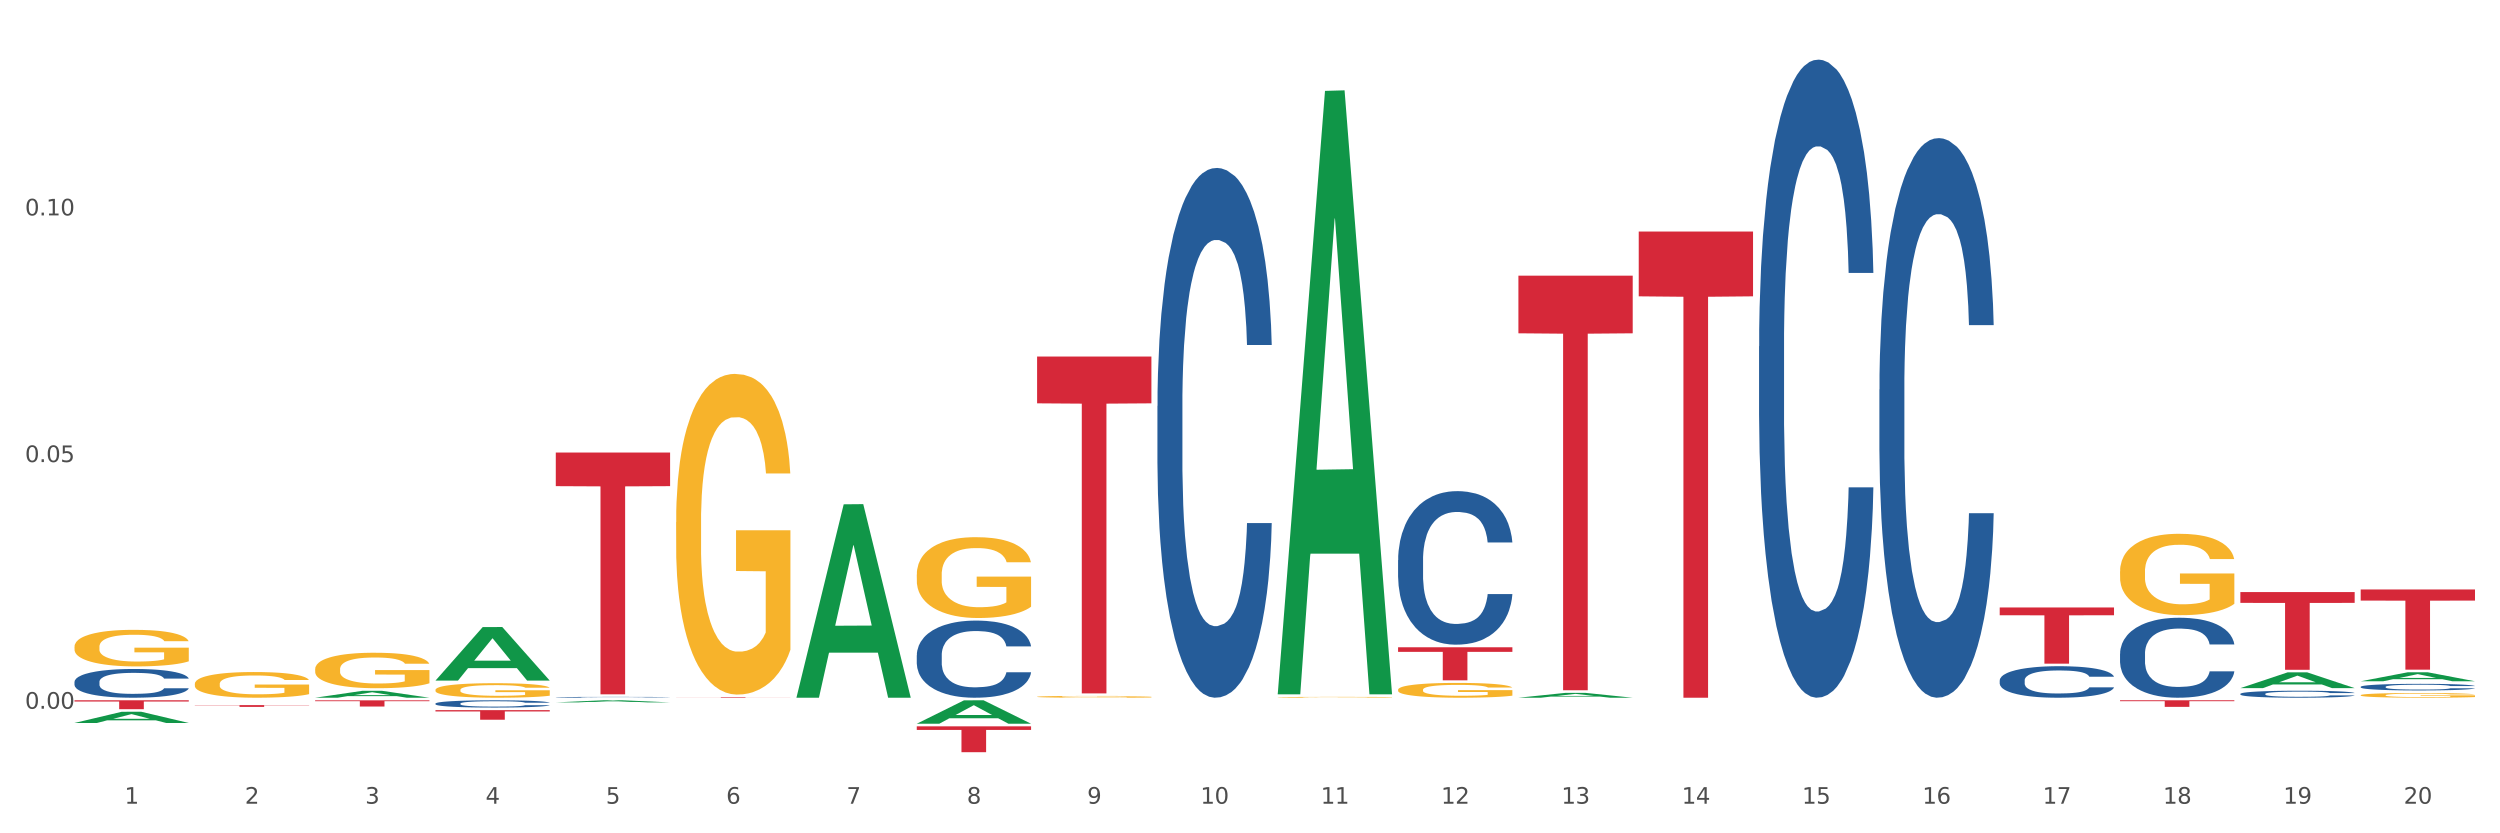 <?xml version="1.0" encoding="utf-8" standalone="no"?>
<!DOCTYPE svg PUBLIC "-//W3C//DTD SVG 1.1//EN"
  "http://www.w3.org/Graphics/SVG/1.1/DTD/svg11.dtd">
<svg xmlns:xlink="http://www.w3.org/1999/xlink" width="1080pt" height="360pt" viewBox="0 0 1080 360" xmlns="http://www.w3.org/2000/svg" version="1.1">
 <rect x="0" y="0" width="1080" height="360" fill="#333333" stroke="none"/>
 <defs>
  <style type="text/css">*{stroke-linejoin: round; stroke-linecap: butt}</style>
 </defs>
 <g id="figure_1">
  <g id="patch_1">
   <path d="M 0 360 
L 1080 360 
L 1080 0 
L 0 0 
z
" style="fill: #ffffff; stroke: #ffffff; stroke-linejoin: miter"/>
  </g>
  <g id="axes_1">
   <g id="matplotlib.axis_1">
    <g id="xtick_1">
     <g id="text_1">
      <!-- 1 -->
      <g style="fill: #4d4d4d" transform="translate(53.812 347.204) scale(0.096 -0.096)">
       <defs>
        <path id="DejaVuSans-31" d="M 794 531 
L 1825 531 
L 1825 4091 
L 703 3866 
L 703 4441 
L 1819 4666 
L 2450 4666 
L 2450 531 
L 3481 531 
L 3481 0 
L 794 0 
L 794 531 
z
" transform="scale(0.016)"/>
       </defs>
       <use xlink:href="#DejaVuSans-31"/>
      </g>
     </g>
    </g>
    <g id="xtick_2">
     <g id="text_2">
      <!-- 2 -->
      <g style="fill: #4d4d4d" transform="translate(105.793 347.204) scale(0.096 -0.096)">
       <defs>
        <path id="DejaVuSans-32" d="M 1228 531 
L 3431 531 
L 3431 0 
L 469 0 
L 469 531 
Q 828 903 1448 1529 
Q 2069 2156 2228 2338 
Q 2531 2678 2651 2914 
Q 2772 3150 2772 3378 
Q 2772 3750 2511 3984 
Q 2250 4219 1831 4219 
Q 1534 4219 1204 4116 
Q 875 4013 500 3803 
L 500 4441 
Q 881 4594 1212 4672 
Q 1544 4750 1819 4750 
Q 2544 4750 2975 4387 
Q 3406 4025 3406 3419 
Q 3406 3131 3298 2873 
Q 3191 2616 2906 2266 
Q 2828 2175 2409 1742 
Q 1991 1309 1228 531 
z
" transform="scale(0.016)"/>
       </defs>
       <use xlink:href="#DejaVuSans-32"/>
      </g>
     </g>
    </g>
    <g id="xtick_3">
     <g id="text_3">
      <!-- 3 -->
      <g style="fill: #4d4d4d" transform="translate(157.774 347.204) scale(0.096 -0.096)">
       <defs>
        <path id="DejaVuSans-33" d="M 2597 2516 
Q 3050 2419 3304 2112 
Q 3559 1806 3559 1356 
Q 3559 666 3084 287 
Q 2609 -91 1734 -91 
Q 1441 -91 1130 -33 
Q 819 25 488 141 
L 488 750 
Q 750 597 1062 519 
Q 1375 441 1716 441 
Q 2309 441 2620 675 
Q 2931 909 2931 1356 
Q 2931 1769 2642 2001 
Q 2353 2234 1838 2234 
L 1294 2234 
L 1294 2753 
L 1863 2753 
Q 2328 2753 2575 2939 
Q 2822 3125 2822 3475 
Q 2822 3834 2567 4026 
Q 2313 4219 1838 4219 
Q 1578 4219 1281 4162 
Q 984 4106 628 3988 
L 628 4550 
Q 988 4650 1302 4700 
Q 1616 4750 1894 4750 
Q 2613 4750 3031 4423 
Q 3450 4097 3450 3541 
Q 3450 3153 3228 2886 
Q 3006 2619 2597 2516 
z
" transform="scale(0.016)"/>
       </defs>
       <use xlink:href="#DejaVuSans-33"/>
      </g>
     </g>
    </g>
    <g id="xtick_4">
     <g id="text_4">
      <!-- 4 -->
      <g style="fill: #4d4d4d" transform="translate(209.756 347.204) scale(0.096 -0.096)">
       <defs>
        <path id="DejaVuSans-34" d="M 2419 4116 
L 825 1625 
L 2419 1625 
L 2419 4116 
z
M 2253 4666 
L 3047 4666 
L 3047 1625 
L 3713 1625 
L 3713 1100 
L 3047 1100 
L 3047 0 
L 2419 0 
L 2419 1100 
L 313 1100 
L 313 1709 
L 2253 4666 
z
" transform="scale(0.016)"/>
       </defs>
       <use xlink:href="#DejaVuSans-34"/>
      </g>
     </g>
    </g>
    <g id="xtick_5">
     <g id="text_5">
      <!-- 5 -->
      <g style="fill: #4d4d4d" transform="translate(261.737 347.204) scale(0.096 -0.096)">
       <defs>
        <path id="DejaVuSans-35" d="M 691 4666 
L 3169 4666 
L 3169 4134 
L 1269 4134 
L 1269 2991 
Q 1406 3038 1543 3061 
Q 1681 3084 1819 3084 
Q 2600 3084 3056 2656 
Q 3513 2228 3513 1497 
Q 3513 744 3044 326 
Q 2575 -91 1722 -91 
Q 1428 -91 1123 -41 
Q 819 9 494 109 
L 494 744 
Q 775 591 1075 516 
Q 1375 441 1709 441 
Q 2250 441 2565 725 
Q 2881 1009 2881 1497 
Q 2881 1984 2565 2268 
Q 2250 2553 1709 2553 
Q 1456 2553 1204 2497 
Q 953 2441 691 2322 
L 691 4666 
z
" transform="scale(0.016)"/>
       </defs>
       <use xlink:href="#DejaVuSans-35"/>
      </g>
     </g>
    </g>
    <g id="xtick_6">
     <g id="text_6">
      <!-- 6 -->
      <g style="fill: #4d4d4d" transform="translate(313.718 347.204) scale(0.096 -0.096)">
       <defs>
        <path id="DejaVuSans-36" d="M 2113 2584 
Q 1688 2584 1439 2293 
Q 1191 2003 1191 1497 
Q 1191 994 1439 701 
Q 1688 409 2113 409 
Q 2538 409 2786 701 
Q 3034 994 3034 1497 
Q 3034 2003 2786 2293 
Q 2538 2584 2113 2584 
z
M 3366 4563 
L 3366 3988 
Q 3128 4100 2886 4159 
Q 2644 4219 2406 4219 
Q 1781 4219 1451 3797 
Q 1122 3375 1075 2522 
Q 1259 2794 1537 2939 
Q 1816 3084 2150 3084 
Q 2853 3084 3261 2657 
Q 3669 2231 3669 1497 
Q 3669 778 3244 343 
Q 2819 -91 2113 -91 
Q 1303 -91 875 529 
Q 447 1150 447 2328 
Q 447 3434 972 4092 
Q 1497 4750 2381 4750 
Q 2619 4750 2861 4703 
Q 3103 4656 3366 4563 
z
" transform="scale(0.016)"/>
       </defs>
       <use xlink:href="#DejaVuSans-36"/>
      </g>
     </g>
    </g>
    <g id="xtick_7">
     <g id="text_7">
      <!-- 7 -->
      <g style="fill: #4d4d4d" transform="translate(365.699 347.204) scale(0.096 -0.096)">
       <defs>
        <path id="DejaVuSans-37" d="M 525 4666 
L 3525 4666 
L 3525 4397 
L 1831 0 
L 1172 0 
L 2766 4134 
L 525 4134 
L 525 4666 
z
" transform="scale(0.016)"/>
       </defs>
       <use xlink:href="#DejaVuSans-37"/>
      </g>
     </g>
    </g>
    <g id="xtick_8">
     <g id="text_8">
      <!-- 8 -->
      <g style="fill: #4d4d4d" transform="translate(417.68 347.204) scale(0.096 -0.096)">
       <defs>
        <path id="DejaVuSans-38" d="M 2034 2216 
Q 1584 2216 1326 1975 
Q 1069 1734 1069 1313 
Q 1069 891 1326 650 
Q 1584 409 2034 409 
Q 2484 409 2743 651 
Q 3003 894 3003 1313 
Q 3003 1734 2745 1975 
Q 2488 2216 2034 2216 
z
M 1403 2484 
Q 997 2584 770 2862 
Q 544 3141 544 3541 
Q 544 4100 942 4425 
Q 1341 4750 2034 4750 
Q 2731 4750 3128 4425 
Q 3525 4100 3525 3541 
Q 3525 3141 3298 2862 
Q 3072 2584 2669 2484 
Q 3125 2378 3379 2068 
Q 3634 1759 3634 1313 
Q 3634 634 3220 271 
Q 2806 -91 2034 -91 
Q 1263 -91 848 271 
Q 434 634 434 1313 
Q 434 1759 690 2068 
Q 947 2378 1403 2484 
z
M 1172 3481 
Q 1172 3119 1398 2916 
Q 1625 2713 2034 2713 
Q 2441 2713 2670 2916 
Q 2900 3119 2900 3481 
Q 2900 3844 2670 4047 
Q 2441 4250 2034 4250 
Q 1625 4250 1398 4047 
Q 1172 3844 1172 3481 
z
" transform="scale(0.016)"/>
       </defs>
       <use xlink:href="#DejaVuSans-38"/>
      </g>
     </g>
    </g>
    <g id="xtick_9">
     <g id="text_9">
      <!-- 9 -->
      <g style="fill: #4d4d4d" transform="translate(469.662 347.204) scale(0.096 -0.096)">
       <defs>
        <path id="DejaVuSans-39" d="M 703 97 
L 703 672 
Q 941 559 1184 500 
Q 1428 441 1663 441 
Q 2288 441 2617 861 
Q 2947 1281 2994 2138 
Q 2813 1869 2534 1725 
Q 2256 1581 1919 1581 
Q 1219 1581 811 2004 
Q 403 2428 403 3163 
Q 403 3881 828 4315 
Q 1253 4750 1959 4750 
Q 2769 4750 3195 4129 
Q 3622 3509 3622 2328 
Q 3622 1225 3098 567 
Q 2575 -91 1691 -91 
Q 1453 -91 1209 -44 
Q 966 3 703 97 
z
M 1959 2075 
Q 2384 2075 2632 2365 
Q 2881 2656 2881 3163 
Q 2881 3666 2632 3958 
Q 2384 4250 1959 4250 
Q 1534 4250 1286 3958 
Q 1038 3666 1038 3163 
Q 1038 2656 1286 2365 
Q 1534 2075 1959 2075 
z
" transform="scale(0.016)"/>
       </defs>
       <use xlink:href="#DejaVuSans-39"/>
      </g>
     </g>
    </g>
    <g id="xtick_10">
     <g id="text_10">
      <!-- 10 -->
      <g style="fill: #4d4d4d" transform="translate(518.589 347.204) scale(0.096 -0.096)">
       <defs>
        <path id="DejaVuSans-30" d="M 2034 4250 
Q 1547 4250 1301 3770 
Q 1056 3291 1056 2328 
Q 1056 1369 1301 889 
Q 1547 409 2034 409 
Q 2525 409 2770 889 
Q 3016 1369 3016 2328 
Q 3016 3291 2770 3770 
Q 2525 4250 2034 4250 
z
M 2034 4750 
Q 2819 4750 3233 4129 
Q 3647 3509 3647 2328 
Q 3647 1150 3233 529 
Q 2819 -91 2034 -91 
Q 1250 -91 836 529 
Q 422 1150 422 2328 
Q 422 3509 836 4129 
Q 1250 4750 2034 4750 
z
" transform="scale(0.016)"/>
       </defs>
       <use xlink:href="#DejaVuSans-31"/>
       <use xlink:href="#DejaVuSans-30" transform="translate(63.623 0)"/>
      </g>
     </g>
    </g>
    <g id="xtick_11">
     <g id="text_11">
      <!-- 11 -->
      <g style="fill: #4d4d4d" transform="translate(570.57 347.204) scale(0.096 -0.096)">
       <use xlink:href="#DejaVuSans-31"/>
       <use xlink:href="#DejaVuSans-31" transform="translate(63.623 0)"/>
      </g>
     </g>
    </g>
    <g id="xtick_12">
     <g id="text_12">
      <!-- 12 -->
      <g style="fill: #4d4d4d" transform="translate(622.551 347.204) scale(0.096 -0.096)">
       <use xlink:href="#DejaVuSans-31"/>
       <use xlink:href="#DejaVuSans-32" transform="translate(63.623 0)"/>
      </g>
     </g>
    </g>
    <g id="xtick_13">
     <g id="text_13">
      <!-- 13 -->
      <g style="fill: #4d4d4d" transform="translate(674.533 347.204) scale(0.096 -0.096)">
       <use xlink:href="#DejaVuSans-31"/>
       <use xlink:href="#DejaVuSans-33" transform="translate(63.623 0)"/>
      </g>
     </g>
    </g>
    <g id="xtick_14">
     <g id="text_14">
      <!-- 14 -->
      <g style="fill: #4d4d4d" transform="translate(726.514 347.204) scale(0.096 -0.096)">
       <use xlink:href="#DejaVuSans-31"/>
       <use xlink:href="#DejaVuSans-34" transform="translate(63.623 0)"/>
      </g>
     </g>
    </g>
    <g id="xtick_15">
     <g id="text_15">
      <!-- 15 -->
      <g style="fill: #4d4d4d" transform="translate(778.495 347.204) scale(0.096 -0.096)">
       <use xlink:href="#DejaVuSans-31"/>
       <use xlink:href="#DejaVuSans-35" transform="translate(63.623 0)"/>
      </g>
     </g>
    </g>
    <g id="xtick_16">
     <g id="text_16">
      <!-- 16 -->
      <g style="fill: #4d4d4d" transform="translate(830.476 347.204) scale(0.096 -0.096)">
       <use xlink:href="#DejaVuSans-31"/>
       <use xlink:href="#DejaVuSans-36" transform="translate(63.623 0)"/>
      </g>
     </g>
    </g>
    <g id="xtick_17">
     <g id="text_17">
      <!-- 17 -->
      <g style="fill: #4d4d4d" transform="translate(882.457 347.204) scale(0.096 -0.096)">
       <use xlink:href="#DejaVuSans-31"/>
       <use xlink:href="#DejaVuSans-37" transform="translate(63.623 0)"/>
      </g>
     </g>
    </g>
    <g id="xtick_18">
     <g id="text_18">
      <!-- 18 -->
      <g style="fill: #4d4d4d" transform="translate(934.439 347.204) scale(0.096 -0.096)">
       <use xlink:href="#DejaVuSans-31"/>
       <use xlink:href="#DejaVuSans-38" transform="translate(63.623 0)"/>
      </g>
     </g>
    </g>
    <g id="xtick_19">
     <g id="text_19">
      <!-- 19 -->
      <g style="fill: #4d4d4d" transform="translate(986.42 347.204) scale(0.096 -0.096)">
       <use xlink:href="#DejaVuSans-31"/>
       <use xlink:href="#DejaVuSans-39" transform="translate(63.623 0)"/>
      </g>
     </g>
    </g>
    <g id="xtick_20">
     <g id="text_20">
      <!-- 20 -->
      <g style="fill: #4d4d4d" transform="translate(1038.401 347.204) scale(0.096 -0.096)">
       <use xlink:href="#DejaVuSans-32"/>
       <use xlink:href="#DejaVuSans-30" transform="translate(63.623 0)"/>
      </g>
     </g>
    </g>
    <g id="xtick_21"/>
    <g id="xtick_22"/>
    <g id="xtick_23"/>
    <g id="xtick_24"/>
    <g id="xtick_25"/>
    <g id="xtick_26"/>
    <g id="xtick_27"/>
    <g id="xtick_28"/>
    <g id="xtick_29"/>
    <g id="xtick_30"/>
    <g id="xtick_31"/>
    <g id="xtick_32"/>
    <g id="xtick_33"/>
    <g id="xtick_34"/>
    <g id="xtick_35"/>
    <g id="xtick_36"/>
    <g id="xtick_37"/>
    <g id="xtick_38"/>
    <g id="xtick_39"/>
   </g>
   <g id="matplotlib.axis_2">
    <g id="ytick_1">
     <g id="text_21">
      <!-- 0.00 -->
      <g style="fill: #4d4d4d" transform="translate(10.8 306.172) scale(0.096 -0.096)">
       <defs>
        <path id="DejaVuSans-2e" d="M 684 794 
L 1344 794 
L 1344 0 
L 684 0 
L 684 794 
z
" transform="scale(0.016)"/>
       </defs>
       <use xlink:href="#DejaVuSans-30"/>
       <use xlink:href="#DejaVuSans-2e" transform="translate(63.623 0)"/>
       <use xlink:href="#DejaVuSans-30" transform="translate(95.41 0)"/>
       <use xlink:href="#DejaVuSans-30" transform="translate(159.033 0)"/>
      </g>
     </g>
    </g>
    <g id="ytick_2">
     <g id="text_22">
      <!-- 0.05 -->
      <g style="fill: #4d4d4d" transform="translate(10.8 199.619) scale(0.096 -0.096)">
       <use xlink:href="#DejaVuSans-30"/>
       <use xlink:href="#DejaVuSans-2e" transform="translate(63.623 0)"/>
       <use xlink:href="#DejaVuSans-30" transform="translate(95.41 0)"/>
       <use xlink:href="#DejaVuSans-35" transform="translate(159.033 0)"/>
      </g>
     </g>
    </g>
    <g id="ytick_3">
     <g id="text_23">
      <!-- 0.10 -->
      <g style="fill: #4d4d4d" transform="translate(10.8 93.066) scale(0.096 -0.096)">
       <use xlink:href="#DejaVuSans-30"/>
       <use xlink:href="#DejaVuSans-2e" transform="translate(63.623 0)"/>
       <use xlink:href="#DejaVuSans-31" transform="translate(95.41 0)"/>
       <use xlink:href="#DejaVuSans-30" transform="translate(159.033 0)"/>
      </g>
     </g>
    </g>
    <g id="ytick_4"/>
    <g id="ytick_5"/>
    <g id="ytick_6"/>
   </g>
   <g id="PolyCollection_1">
    <path d="M 32.175 302.525 
L 81.557 302.525 
L 81.557 303.06 
L 62.132 303.063 
L 62.132 306.372 
L 51.483 306.372 
L 51.483 303.063 
L 32.175 303.06 
L 32.175 302.528 
L 32.175 302.525 
z
" clip-path="url(#p9231e9935a)" style="fill: #d62839"/>
    <path d="M 84.156 304.606 
L 133.538 304.606 
L 133.538 304.713 
L 114.113 304.714 
L 114.113 305.381 
L 103.464 305.381 
L 103.464 304.714 
L 84.156 304.713 
L 84.156 304.606 
L 84.156 304.606 
z
" clip-path="url(#p9231e9935a)" style="fill: #d62839"/>
    <path d="M 136.137 302.554 
L 185.52 302.554 
L 185.52 302.926 
L 166.094 302.929 
L 166.094 305.237 
L 155.446 305.237 
L 155.446 302.929 
L 136.137 302.926 
L 136.137 302.556 
L 136.137 302.554 
z
" clip-path="url(#p9231e9935a)" style="fill: #d62839"/>
    <path d="M 188.119 306.778 
L 237.501 306.778 
L 237.501 307.354 
L 218.076 307.358 
L 218.076 310.927 
L 207.427 310.927 
L 207.427 307.358 
L 188.119 307.354 
L 188.119 306.782 
L 188.119 306.778 
z
" clip-path="url(#p9231e9935a)" style="fill: #d62839"/>
    <path d="M 396.043 313.763 
L 445.426 313.763 
L 445.426 315.318 
L 426 315.328 
L 426 324.95 
L 415.352 324.95 
L 415.352 315.328 
L 396.043 315.318 
L 396.043 313.774 
L 396.043 313.763 
z
" clip-path="url(#p9231e9935a)" style="fill: #d62839"/>
    <path d="M 915.855 302.525 
L 965.238 302.525 
L 965.238 302.921 
L 945.812 302.924 
L 945.812 305.375 
L 935.164 305.375 
L 935.164 302.924 
L 915.855 302.921 
L 915.855 302.528 
L 915.855 302.525 
z
" clip-path="url(#p9231e9935a)" style="fill: #d62839"/>
    <path d="M 1019.818 254.638 
L 1069.2 254.638 
L 1069.2 259.455 
L 1049.775 259.488 
L 1049.775 289.299 
L 1039.126 289.299 
L 1039.126 259.488 
L 1019.818 259.455 
L 1019.818 254.671 
L 1019.818 254.638 
z
" clip-path="url(#p9231e9935a)" style="fill: #d62839"/>
    <path d="M 967.837 255.779 
L 1017.219 255.779 
L 1017.219 260.443 
L 997.794 260.475 
L 997.794 289.343 
L 987.145 289.343 
L 987.145 260.475 
L 967.837 260.443 
L 967.837 255.81 
L 967.837 255.779 
z
" clip-path="url(#p9231e9935a)" style="fill: #d62839"/>
    <path d="M 655.949 119.095 
L 705.332 119.095 
L 705.332 143.985 
L 685.906 144.153 
L 685.906 298.199 
L 675.258 298.199 
L 675.258 144.153 
L 655.949 143.985 
L 655.949 119.264 
L 655.949 119.095 
z
" clip-path="url(#p9231e9935a)" style="fill: #d62839"/>
    <path d="M 707.931 100.028 
L 757.313 100.028 
L 757.313 128.015 
L 737.888 128.204 
L 737.888 301.418 
L 727.239 301.418 
L 727.239 128.204 
L 707.931 128.015 
L 707.931 100.217 
L 707.931 100.028 
z
" clip-path="url(#p9231e9935a)" style="fill: #d62839"/>
    <path d="M 863.874 262.422 
L 913.256 262.422 
L 913.256 265.795 
L 893.831 265.817 
L 893.831 286.692 
L 883.182 286.692 
L 883.182 265.817 
L 863.874 265.795 
L 863.874 262.445 
L 863.874 262.422 
z
" clip-path="url(#p9231e9935a)" style="fill: #d62839"/>
    <path d="M 603.968 279.612 
L 653.35 279.612 
L 653.35 281.599 
L 633.925 281.612 
L 633.925 293.909 
L 623.276 293.909 
L 623.276 281.612 
L 603.968 281.599 
L 603.968 279.626 
L 603.968 279.612 
z
" clip-path="url(#p9231e9935a)" style="fill: #d62839"/>
    <path d="M 292.081 301.173 
L 341.463 301.173 
L 341.463 301.207 
L 322.038 301.207 
L 322.038 301.418 
L 311.389 301.418 
L 311.389 301.207 
L 292.081 301.207 
L 292.081 301.173 
L 292.081 301.173 
z
" clip-path="url(#p9231e9935a)" style="fill: #d62839"/>
    <path d="M 448.025 154.017 
L 497.407 154.017 
L 497.407 174.239 
L 477.982 174.376 
L 477.982 299.534 
L 467.333 299.534 
L 467.333 174.376 
L 448.025 174.239 
L 448.025 154.153 
L 448.025 154.017 
z
" clip-path="url(#p9231e9935a)" style="fill: #d62839"/>
    <path d="M 240.1 195.499 
L 289.482 195.499 
L 289.482 210.015 
L 270.057 210.113 
L 270.057 299.951 
L 259.408 299.951 
L 259.408 210.113 
L 240.1 210.015 
L 240.1 195.598 
L 240.1 195.499 
z
" clip-path="url(#p9231e9935a)" style="fill: #d62839"/>
    <path d="M 188.119 298.041 
L 188.177 298.036 
L 188.177 297.829 
L 188.294 297.652 
L 188.877 297.222 
L 189.751 296.866 
L 190.392 296.677 
L 191.034 296.522 
L 191.792 296.368 
L 192.725 296.207 
L 194.415 295.972 
L 195.465 295.852 
L 196.747 295.726 
L 199.079 295.542 
L 200.77 295.439 
L 202.519 295.353 
L 205.376 295.25 
L 207.242 295.204 
L 209.224 295.17 
L 211.614 295.147 
L 213.422 295.141 
L 217.386 295.158 
L 220.768 295.21 
L 222.4 295.25 
L 224.499 295.319 
L 225.607 295.364 
L 227.414 295.456 
L 229.28 295.577 
L 230.563 295.68 
L 232.487 295.875 
L 233.944 296.07 
L 235.285 296.31 
L 235.985 296.477 
L 236.51 296.631 
L 236.976 296.809 
L 237.442 297.09 
L 226.948 297.09 
L 226.54 296.889 
L 225.899 296.7 
L 224.966 296.517 
L 224.149 296.402 
L 222.75 296.259 
L 221.468 296.167 
L 220.127 296.098 
L 218.494 296.041 
L 217.212 296.012 
L 215.404 295.989 
L 211.848 295.995 
L 209.457 296.041 
L 207.825 296.098 
L 206.775 296.15 
L 205.843 296.207 
L 204.793 296.287 
L 203.569 296.408 
L 202.694 296.517 
L 201.82 296.654 
L 201.12 296.792 
L 200.479 296.952 
L 199.954 297.124 
L 199.546 297.302 
L 199.196 297.52 
L 198.905 297.881 
L 198.905 298.666 
L 199.021 298.844 
L 199.313 299.079 
L 199.662 299.257 
L 200.246 299.469 
L 200.77 299.612 
L 201.761 299.818 
L 202.869 299.99 
L 203.744 300.099 
L 204.618 300.191 
L 206.134 300.317 
L 207.825 300.42 
L 209.282 300.483 
L 211.265 300.541 
L 212.606 300.564 
L 213.772 300.575 
L 216.628 300.575 
L 218.669 300.558 
L 220.943 300.518 
L 222.692 300.466 
L 224.149 300.403 
L 225.782 300.3 
L 226.831 300.203 
L 226.831 299.004 
L 214.005 298.999 
L 214.005 298.202 
L 237.501 298.202 
L 237.501 300.541 
L 236.51 300.661 
L 235.402 300.77 
L 234.236 300.867 
L 232.487 300.988 
L 230.388 301.103 
L 228.522 301.183 
L 226.54 301.252 
L 224.208 301.315 
L 221.176 301.372 
L 219.31 301.395 
L 216.978 301.412 
L 214.238 301.418 
L 211.848 301.406 
L 209.516 301.378 
L 207.067 301.326 
L 204.676 301.252 
L 202.869 301.177 
L 201.062 301.085 
L 199.138 300.965 
L 197.622 300.85 
L 196.456 300.747 
L 195.173 300.615 
L 193.774 300.443 
L 192.725 300.289 
L 191.792 300.128 
L 190.801 299.922 
L 190.101 299.744 
L 189.401 299.52 
L 188.993 299.354 
L 188.527 299.096 
L 188.177 298.735 
L 188.119 298.041 
z
" clip-path="url(#p9231e9935a)" style="fill: #f7b32b"/>
    <path d="M 32.175 279.392 
L 32.233 279.377 
L 32.233 278.858 
L 32.35 278.41 
L 32.933 277.328 
L 33.807 276.433 
L 34.449 275.957 
L 35.09 275.568 
L 35.848 275.178 
L 36.781 274.774 
L 38.472 274.182 
L 39.521 273.879 
L 40.804 273.562 
L 43.136 273.1 
L 44.827 272.84 
L 46.576 272.624 
L 49.433 272.364 
L 51.298 272.249 
L 53.28 272.162 
L 55.671 272.104 
L 57.478 272.09 
L 61.443 272.133 
L 64.824 272.263 
L 66.457 272.364 
L 68.556 272.537 
L 69.663 272.653 
L 71.471 272.884 
L 73.337 273.187 
L 74.619 273.446 
L 76.543 273.937 
L 78.001 274.428 
L 79.342 275.034 
L 80.041 275.452 
L 80.566 275.842 
L 81.032 276.289 
L 81.499 276.996 
L 71.004 276.996 
L 70.596 276.491 
L 69.955 276.015 
L 69.022 275.553 
L 68.206 275.265 
L 66.807 274.904 
L 65.524 274.673 
L 64.183 274.5 
L 62.551 274.355 
L 61.268 274.283 
L 59.461 274.226 
L 55.904 274.24 
L 53.514 274.355 
L 51.881 274.5 
L 50.832 274.63 
L 49.899 274.774 
L 48.849 274.976 
L 47.625 275.279 
L 46.751 275.553 
L 45.876 275.899 
L 45.176 276.246 
L 44.535 276.65 
L 44.01 277.083 
L 43.602 277.53 
L 43.252 278.078 
L 42.961 278.987 
L 42.961 280.964 
L 43.078 281.412 
L 43.369 282.003 
L 43.719 282.451 
L 44.302 282.985 
L 44.827 283.345 
L 45.818 283.865 
L 46.926 284.298 
L 47.8 284.572 
L 48.675 284.803 
L 50.19 285.12 
L 51.881 285.38 
L 53.339 285.539 
L 55.321 285.683 
L 56.662 285.741 
L 57.828 285.77 
L 60.685 285.77 
L 62.725 285.726 
L 64.999 285.625 
L 66.748 285.495 
L 68.206 285.337 
L 69.838 285.077 
L 70.888 284.832 
L 70.888 281.816 
L 58.061 281.801 
L 58.061 279.796 
L 81.557 279.796 
L 81.557 285.683 
L 80.566 285.986 
L 79.458 286.26 
L 78.292 286.506 
L 76.543 286.809 
L 74.444 287.097 
L 72.579 287.299 
L 70.596 287.472 
L 68.264 287.631 
L 65.232 287.775 
L 63.367 287.833 
L 61.035 287.876 
L 58.294 287.891 
L 55.904 287.862 
L 53.572 287.79 
L 51.123 287.66 
L 48.733 287.472 
L 46.926 287.285 
L 45.118 287.054 
L 43.194 286.751 
L 41.678 286.462 
L 40.512 286.203 
L 39.23 285.871 
L 37.83 285.438 
L 36.781 285.048 
L 35.848 284.644 
L 34.857 284.125 
L 34.157 283.677 
L 33.458 283.114 
L 33.05 282.696 
L 32.583 282.047 
L 32.233 281.138 
L 32.175 279.392 
z
" clip-path="url(#p9231e9935a)" style="fill: #f7b32b"/>
    <path d="M 84.156 295.447 
L 84.215 295.437 
L 84.215 295.072 
L 84.331 294.758 
L 84.914 293.998 
L 85.789 293.369 
L 86.43 293.035 
L 87.071 292.761 
L 87.829 292.487 
L 88.762 292.204 
L 90.453 291.788 
L 91.502 291.575 
L 92.785 291.352 
L 95.117 291.028 
L 96.808 290.845 
L 98.557 290.693 
L 101.414 290.511 
L 103.279 290.43 
L 105.262 290.369 
L 107.652 290.328 
L 109.459 290.318 
L 113.424 290.348 
L 116.806 290.44 
L 118.438 290.511 
L 120.537 290.632 
L 121.645 290.713 
L 123.452 290.876 
L 125.318 291.088 
L 126.6 291.271 
L 128.524 291.616 
L 129.982 291.96 
L 131.323 292.386 
L 132.022 292.68 
L 132.547 292.954 
L 133.014 293.268 
L 133.48 293.765 
L 122.986 293.765 
L 122.577 293.41 
L 121.936 293.075 
L 121.003 292.751 
L 120.187 292.548 
L 118.788 292.295 
L 117.505 292.133 
L 116.164 292.011 
L 114.532 291.91 
L 113.249 291.859 
L 111.442 291.818 
L 107.885 291.828 
L 105.495 291.91 
L 103.862 292.011 
L 102.813 292.102 
L 101.88 292.204 
L 100.831 292.345 
L 99.606 292.558 
L 98.732 292.751 
L 97.857 292.994 
L 97.158 293.237 
L 96.516 293.521 
L 95.992 293.825 
L 95.583 294.14 
L 95.234 294.525 
L 94.942 295.163 
L 94.942 296.552 
L 95.059 296.866 
L 95.35 297.282 
L 95.7 297.596 
L 96.283 297.971 
L 96.808 298.225 
L 97.799 298.59 
L 98.907 298.894 
L 99.781 299.086 
L 100.656 299.249 
L 102.172 299.472 
L 103.862 299.654 
L 105.32 299.765 
L 107.302 299.867 
L 108.643 299.907 
L 109.809 299.928 
L 112.666 299.928 
L 114.707 299.897 
L 116.98 299.826 
L 118.73 299.735 
L 120.187 299.624 
L 121.82 299.441 
L 122.869 299.269 
L 122.869 297.15 
L 110.042 297.14 
L 110.042 295.731 
L 133.538 295.731 
L 133.538 299.867 
L 132.547 300.08 
L 131.439 300.272 
L 130.273 300.445 
L 128.524 300.658 
L 126.425 300.86 
L 124.56 301.002 
L 122.577 301.124 
L 120.245 301.235 
L 117.214 301.337 
L 115.348 301.377 
L 113.016 301.408 
L 110.276 301.418 
L 107.885 301.398 
L 105.553 301.347 
L 103.104 301.256 
L 100.714 301.124 
L 98.907 300.992 
L 97.099 300.83 
L 95.175 300.617 
L 93.659 300.414 
L 92.493 300.232 
L 91.211 299.999 
L 89.812 299.695 
L 88.762 299.421 
L 87.829 299.137 
L 86.838 298.772 
L 86.138 298.458 
L 85.439 298.063 
L 85.031 297.769 
L 84.564 297.312 
L 84.215 296.674 
L 84.156 295.447 
z
" clip-path="url(#p9231e9935a)" style="fill: #f7b32b"/>
    <path d="M 136.137 289.069 
L 136.196 289.055 
L 136.196 288.551 
L 136.312 288.117 
L 136.895 287.067 
L 137.77 286.199 
L 138.411 285.736 
L 139.053 285.358 
L 139.81 284.98 
L 140.743 284.588 
L 142.434 284.014 
L 143.484 283.72 
L 144.766 283.412 
L 147.098 282.964 
L 148.789 282.712 
L 150.538 282.502 
L 153.395 282.25 
L 155.261 282.138 
L 157.243 282.054 
L 159.633 281.998 
L 161.441 281.984 
L 165.405 282.026 
L 168.787 282.152 
L 170.419 282.25 
L 172.518 282.418 
L 173.626 282.53 
L 175.433 282.754 
L 177.299 283.048 
L 178.582 283.3 
L 180.506 283.776 
L 181.963 284.252 
L 183.304 284.84 
L 184.004 285.246 
L 184.528 285.624 
L 184.995 286.058 
L 185.461 286.745 
L 174.967 286.745 
L 174.559 286.255 
L 173.917 285.792 
L 172.985 285.344 
L 172.168 285.064 
L 170.769 284.714 
L 169.486 284.49 
L 168.145 284.322 
L 166.513 284.182 
L 165.23 284.112 
L 163.423 284.056 
L 159.866 284.07 
L 157.476 284.182 
L 155.844 284.322 
L 154.794 284.448 
L 153.861 284.588 
L 152.812 284.784 
L 151.588 285.078 
L 150.713 285.344 
L 149.838 285.68 
L 149.139 286.016 
L 148.498 286.409 
L 147.973 286.829 
L 147.565 287.263 
L 147.215 287.795 
L 146.923 288.677 
L 146.923 290.595 
L 147.04 291.029 
L 147.331 291.604 
L 147.681 292.038 
L 148.264 292.556 
L 148.789 292.906 
L 149.78 293.41 
L 150.888 293.83 
L 151.762 294.096 
L 152.637 294.32 
L 154.153 294.628 
L 155.844 294.88 
L 157.301 295.034 
L 159.283 295.174 
L 160.624 295.23 
L 161.79 295.258 
L 164.647 295.258 
L 166.688 295.216 
L 168.962 295.118 
L 170.711 294.992 
L 172.168 294.838 
L 173.801 294.586 
L 174.85 294.348 
L 174.85 291.421 
L 162.024 291.407 
L 162.024 289.461 
L 185.52 289.461 
L 185.52 295.174 
L 184.528 295.468 
L 183.421 295.734 
L 182.255 295.972 
L 180.506 296.266 
L 178.407 296.546 
L 176.541 296.742 
L 174.559 296.91 
L 172.227 297.065 
L 169.195 297.205 
L 167.329 297.261 
L 164.997 297.303 
L 162.257 297.317 
L 159.866 297.289 
L 157.534 297.219 
L 155.086 297.093 
L 152.695 296.91 
L 150.888 296.728 
L 149.081 296.504 
L 147.157 296.21 
L 145.641 295.93 
L 144.475 295.678 
L 143.192 295.356 
L 141.793 294.936 
L 140.743 294.558 
L 139.81 294.166 
L 138.819 293.662 
L 138.12 293.228 
L 137.42 292.682 
L 137.012 292.276 
L 136.546 291.646 
L 136.196 290.763 
L 136.137 289.069 
z
" clip-path="url(#p9231e9935a)" style="fill: #f7b32b"/>
    <path d="M 240.1 303.432 
L 240.151 303.431 
L 260.514 302.526 
L 268.965 302.525 
L 289.482 303.434 
L 279.707 303.434 
L 275.278 303.222 
L 254.253 303.222 
L 254.1 303.226 
L 249.824 303.434 
L 240.1 303.434 
L 240.1 303.432 
L 256.9 303.096 
L 272.631 303.095 
L 264.842 302.719 
L 264.74 302.717 
L 264.638 302.719 
L 256.849 303.095 
L 256.9 303.096 
L 240.1 303.432 
z
" clip-path="url(#p9231e9935a)" style="fill: #109648"/>
    <path d="M 344.062 301.261 
L 344.113 301.182 
L 364.477 217.861 
L 372.928 217.782 
L 393.444 301.418 
L 383.67 301.418 
L 379.241 281.942 
L 358.215 281.942 
L 358.062 282.256 
L 353.786 301.418 
L 344.062 301.418 
L 344.062 301.261 
L 360.862 270.32 
L 376.593 270.241 
L 368.804 235.609 
L 368.702 235.452 
L 368.601 235.687 
L 360.811 270.241 
L 360.862 270.32 
L 344.062 301.261 
z
" clip-path="url(#p9231e9935a)" style="fill: #109648"/>
    <path d="M 396.043 312.637 
L 396.094 312.628 
L 416.458 302.534 
L 424.909 302.525 
L 445.426 312.656 
L 435.651 312.656 
L 431.222 310.297 
L 410.196 310.297 
L 410.044 310.335 
L 405.767 312.656 
L 396.043 312.656 
L 396.043 312.637 
L 412.844 308.889 
L 428.575 308.88 
L 420.785 304.684 
L 420.684 304.665 
L 420.582 304.694 
L 412.793 308.88 
L 412.844 308.889 
L 396.043 312.637 
z
" clip-path="url(#p9231e9935a)" style="fill: #109648"/>
    <path d="M 551.987 299.459 
L 552.038 299.214 
L 572.402 39.263 
L 580.853 39.018 
L 601.369 299.949 
L 591.595 299.949 
L 587.165 239.188 
L 566.14 239.188 
L 565.987 240.168 
L 561.711 299.949 
L 551.987 299.949 
L 551.987 299.459 
L 568.787 202.927 
L 584.518 202.682 
L 576.729 94.634 
L 576.627 94.144 
L 576.525 94.879 
L 568.736 202.682 
L 568.787 202.927 
L 551.987 299.459 
z
" clip-path="url(#p9231e9935a)" style="fill: #109648"/>
    <path d="M 655.949 301.414 
L 656 301.412 
L 676.364 299.308 
L 684.815 299.306 
L 705.332 301.418 
L 695.557 301.418 
L 691.128 300.926 
L 670.102 300.926 
L 669.95 300.934 
L 665.673 301.418 
L 655.949 301.418 
L 655.949 301.414 
L 672.75 300.633 
L 688.481 300.631 
L 680.691 299.756 
L 680.59 299.752 
L 680.488 299.758 
L 672.699 300.631 
L 672.75 300.633 
L 655.949 301.414 
z
" clip-path="url(#p9231e9935a)" style="fill: #109648"/>
    <path d="M 967.837 297.268 
L 967.888 297.261 
L 988.251 290.456 
L 996.702 290.45 
L 1017.219 297.28 
L 1007.444 297.28 
L 1003.015 295.69 
L 981.989 295.69 
L 981.837 295.716 
L 977.56 297.28 
L 967.837 297.28 
L 967.837 297.268 
L 984.637 294.741 
L 1000.368 294.734 
L 992.579 291.906 
L 992.477 291.893 
L 992.375 291.912 
L 984.586 294.734 
L 984.637 294.741 
L 967.837 297.268 
z
" clip-path="url(#p9231e9935a)" style="fill: #109648"/>
    <path d="M 1019.818 300.322 
L 1019.876 300.321 
L 1019.876 300.254 
L 1019.993 300.196 
L 1020.576 300.057 
L 1021.45 299.941 
L 1022.092 299.88 
L 1022.733 299.83 
L 1023.491 299.779 
L 1024.424 299.727 
L 1026.115 299.651 
L 1027.164 299.612 
L 1028.447 299.571 
L 1030.779 299.512 
L 1032.469 299.478 
L 1034.219 299.45 
L 1037.075 299.417 
L 1038.941 299.402 
L 1040.923 299.391 
L 1043.314 299.383 
L 1045.121 299.381 
L 1049.086 299.387 
L 1052.467 299.404 
L 1054.1 299.417 
L 1056.199 299.439 
L 1057.306 299.454 
L 1059.114 299.484 
L 1060.979 299.523 
L 1062.262 299.556 
L 1064.186 299.62 
L 1065.644 299.683 
L 1066.985 299.761 
L 1067.684 299.815 
L 1068.209 299.865 
L 1068.675 299.923 
L 1069.142 300.014 
L 1058.647 300.014 
L 1058.239 299.949 
L 1057.598 299.887 
L 1056.665 299.828 
L 1055.849 299.791 
L 1054.449 299.744 
L 1053.167 299.714 
L 1051.826 299.692 
L 1050.193 299.673 
L 1048.911 299.664 
L 1047.103 299.657 
L 1043.547 299.659 
L 1041.157 299.673 
L 1039.524 299.692 
L 1038.475 299.709 
L 1037.542 299.727 
L 1036.492 299.753 
L 1035.268 299.792 
L 1034.393 299.828 
L 1033.519 299.872 
L 1032.819 299.917 
L 1032.178 299.969 
L 1031.653 300.025 
L 1031.245 300.083 
L 1030.895 300.153 
L 1030.604 300.27 
L 1030.604 300.525 
L 1030.72 300.583 
L 1031.012 300.659 
L 1031.362 300.717 
L 1031.945 300.786 
L 1032.469 300.832 
L 1033.461 300.899 
L 1034.568 300.955 
L 1035.443 300.99 
L 1036.317 301.02 
L 1037.833 301.061 
L 1039.524 301.094 
L 1040.982 301.115 
L 1042.964 301.133 
L 1044.305 301.141 
L 1045.471 301.144 
L 1048.328 301.144 
L 1050.368 301.139 
L 1052.642 301.126 
L 1054.391 301.109 
L 1055.849 301.089 
L 1057.481 301.055 
L 1058.531 301.024 
L 1058.531 300.635 
L 1045.704 300.633 
L 1045.704 300.375 
L 1069.2 300.375 
L 1069.2 301.133 
L 1068.209 301.172 
L 1067.101 301.208 
L 1065.935 301.239 
L 1064.186 301.278 
L 1062.087 301.316 
L 1060.221 301.342 
L 1058.239 301.364 
L 1055.907 301.384 
L 1052.875 301.403 
L 1051.01 301.41 
L 1048.678 301.416 
L 1045.937 301.418 
L 1043.547 301.414 
L 1041.215 301.405 
L 1038.766 301.388 
L 1036.376 301.364 
L 1034.568 301.34 
L 1032.761 301.31 
L 1030.837 301.271 
L 1029.321 301.234 
L 1028.155 301.2 
L 1026.872 301.157 
L 1025.473 301.102 
L 1024.424 301.051 
L 1023.491 300.999 
L 1022.5 300.932 
L 1021.8 300.875 
L 1021.101 300.802 
L 1020.692 300.748 
L 1020.226 300.665 
L 1019.876 300.547 
L 1019.818 300.322 
z
" clip-path="url(#p9231e9935a)" style="fill: #f7b32b"/>
    <path d="M 915.855 246.843 
L 915.914 246.81 
L 915.914 245.655 
L 916.03 244.659 
L 916.613 242.251 
L 917.488 240.26 
L 918.129 239.2 
L 918.771 238.333 
L 919.529 237.466 
L 920.461 236.567 
L 922.152 235.251 
L 923.202 234.576 
L 924.484 233.87 
L 926.816 232.842 
L 928.507 232.264 
L 930.256 231.783 
L 933.113 231.205 
L 934.979 230.948 
L 936.961 230.755 
L 939.351 230.627 
L 941.159 230.595 
L 945.123 230.691 
L 948.505 230.98 
L 950.137 231.205 
L 952.236 231.59 
L 953.344 231.847 
L 955.151 232.361 
L 957.017 233.035 
L 958.3 233.613 
L 960.224 234.705 
L 961.681 235.797 
L 963.022 237.145 
L 963.722 238.076 
L 964.246 238.943 
L 964.713 239.939 
L 965.179 241.512 
L 954.685 241.512 
L 954.277 240.388 
L 953.635 239.329 
L 952.703 238.301 
L 951.886 237.659 
L 950.487 236.856 
L 949.204 236.342 
L 947.863 235.957 
L 946.231 235.636 
L 944.948 235.475 
L 943.141 235.347 
L 939.585 235.379 
L 937.194 235.636 
L 935.562 235.957 
L 934.512 236.246 
L 933.579 236.567 
L 932.53 237.017 
L 931.306 237.691 
L 930.431 238.301 
L 929.557 239.072 
L 928.857 239.842 
L 928.216 240.742 
L 927.691 241.705 
L 927.283 242.7 
L 926.933 243.921 
L 926.641 245.944 
L 926.641 250.343 
L 926.758 251.338 
L 927.05 252.655 
L 927.399 253.65 
L 927.982 254.838 
L 928.507 255.641 
L 929.498 256.797 
L 930.606 257.76 
L 931.48 258.37 
L 932.355 258.884 
L 933.871 259.591 
L 935.562 260.169 
L 937.019 260.522 
L 939.002 260.843 
L 940.342 260.971 
L 941.509 261.036 
L 944.365 261.036 
L 946.406 260.939 
L 948.68 260.714 
L 950.429 260.425 
L 951.886 260.072 
L 953.519 259.494 
L 954.568 258.948 
L 954.568 252.237 
L 941.742 252.205 
L 941.742 247.742 
L 965.238 247.742 
L 965.238 260.843 
L 964.246 261.517 
L 963.139 262.127 
L 961.973 262.673 
L 960.224 263.348 
L 958.125 263.99 
L 956.259 264.439 
L 954.277 264.825 
L 951.945 265.178 
L 948.913 265.499 
L 947.047 265.627 
L 944.715 265.724 
L 941.975 265.756 
L 939.585 265.692 
L 937.252 265.531 
L 934.804 265.242 
L 932.413 264.825 
L 930.606 264.407 
L 928.799 263.893 
L 926.875 263.219 
L 925.359 262.577 
L 924.193 261.999 
L 922.91 261.26 
L 921.511 260.297 
L 920.461 259.43 
L 919.529 258.531 
L 918.537 257.375 
L 917.838 256.38 
L 917.138 255.127 
L 916.73 254.196 
L 916.264 252.751 
L 915.914 250.728 
L 915.855 246.843 
z
" clip-path="url(#p9231e9935a)" style="fill: #f7b32b"/>
    <path d="M 603.968 297.974 
L 604.027 297.968 
L 604.027 297.758 
L 604.143 297.577 
L 604.726 297.138 
L 605.601 296.776 
L 606.242 296.583 
L 606.883 296.425 
L 607.641 296.267 
L 608.574 296.103 
L 610.265 295.864 
L 611.314 295.741 
L 612.597 295.612 
L 614.929 295.425 
L 616.62 295.32 
L 618.369 295.232 
L 621.226 295.127 
L 623.091 295.08 
L 625.074 295.045 
L 627.464 295.022 
L 629.271 295.016 
L 633.236 295.033 
L 636.618 295.086 
L 638.25 295.127 
L 640.349 295.197 
L 641.457 295.244 
L 643.264 295.337 
L 645.13 295.46 
L 646.412 295.565 
L 648.336 295.764 
L 649.794 295.963 
L 651.135 296.209 
L 651.835 296.378 
L 652.359 296.536 
L 652.826 296.717 
L 653.292 297.004 
L 642.798 297.004 
L 642.39 296.799 
L 641.748 296.606 
L 640.815 296.419 
L 639.999 296.302 
L 638.6 296.156 
L 637.317 296.062 
L 635.976 295.992 
L 634.344 295.934 
L 633.061 295.905 
L 631.254 295.881 
L 627.697 295.887 
L 625.307 295.934 
L 623.674 295.992 
L 622.625 296.045 
L 621.692 296.103 
L 620.643 296.185 
L 619.418 296.308 
L 618.544 296.419 
L 617.669 296.559 
L 616.97 296.7 
L 616.328 296.863 
L 615.804 297.039 
L 615.396 297.22 
L 615.046 297.442 
L 614.754 297.81 
L 614.754 298.611 
L 614.871 298.793 
L 615.162 299.032 
L 615.512 299.214 
L 616.095 299.43 
L 616.62 299.576 
L 617.611 299.787 
L 618.719 299.962 
L 619.593 300.073 
L 620.468 300.167 
L 621.984 300.295 
L 623.674 300.4 
L 625.132 300.465 
L 627.114 300.523 
L 628.455 300.547 
L 629.621 300.558 
L 632.478 300.558 
L 634.519 300.541 
L 636.792 300.5 
L 638.542 300.447 
L 639.999 300.383 
L 641.632 300.278 
L 642.681 300.178 
L 642.681 298.956 
L 629.855 298.951 
L 629.855 298.138 
L 653.35 298.138 
L 653.35 300.523 
L 652.359 300.646 
L 651.251 300.757 
L 650.085 300.857 
L 648.336 300.979 
L 646.237 301.096 
L 644.372 301.178 
L 642.39 301.248 
L 640.057 301.313 
L 637.026 301.371 
L 635.16 301.394 
L 632.828 301.412 
L 630.088 301.418 
L 627.697 301.406 
L 625.365 301.377 
L 622.917 301.324 
L 620.526 301.248 
L 618.719 301.172 
L 616.911 301.079 
L 614.987 300.956 
L 613.472 300.839 
L 612.305 300.734 
L 611.023 300.599 
L 609.624 300.424 
L 608.574 300.266 
L 607.641 300.102 
L 606.65 299.892 
L 605.951 299.711 
L 605.251 299.483 
L 604.843 299.313 
L 604.376 299.05 
L 604.027 298.682 
L 603.968 297.974 
z
" clip-path="url(#p9231e9935a)" style="fill: #f7b32b"/>
    <path d="M 551.987 301.223 
L 552.045 301.223 
L 552.045 301.211 
L 552.162 301.201 
L 552.745 301.176 
L 553.619 301.155 
L 554.261 301.145 
L 554.902 301.136 
L 555.66 301.127 
L 556.593 301.117 
L 558.284 301.104 
L 559.333 301.097 
L 560.616 301.09 
L 562.948 301.079 
L 564.639 301.073 
L 566.388 301.068 
L 569.245 301.062 
L 571.11 301.06 
L 573.093 301.058 
L 575.483 301.056 
L 577.29 301.056 
L 581.255 301.057 
L 584.636 301.06 
L 586.269 301.062 
L 588.368 301.066 
L 589.475 301.069 
L 591.283 301.074 
L 593.149 301.081 
L 594.431 301.087 
L 596.355 301.098 
L 597.813 301.11 
L 599.154 301.123 
L 599.853 301.133 
L 600.378 301.142 
L 600.844 301.152 
L 601.311 301.168 
L 590.816 301.168 
L 590.408 301.157 
L 589.767 301.146 
L 588.834 301.135 
L 588.018 301.129 
L 586.619 301.12 
L 585.336 301.115 
L 583.995 301.111 
L 582.363 301.108 
L 581.08 301.106 
L 579.273 301.105 
L 575.716 301.105 
L 573.326 301.108 
L 571.693 301.111 
L 570.644 301.114 
L 569.711 301.117 
L 568.662 301.122 
L 567.437 301.129 
L 566.563 301.135 
L 565.688 301.143 
L 564.988 301.151 
L 564.347 301.16 
L 563.822 301.17 
L 563.414 301.181 
L 563.064 301.193 
L 562.773 301.214 
L 562.773 301.259 
L 562.89 301.269 
L 563.181 301.283 
L 563.531 301.293 
L 564.114 301.305 
L 564.639 301.314 
L 565.63 301.326 
L 566.738 301.336 
L 567.612 301.342 
L 568.487 301.347 
L 570.002 301.354 
L 571.693 301.36 
L 573.151 301.364 
L 575.133 301.367 
L 576.474 301.369 
L 577.64 301.369 
L 580.497 301.369 
L 582.537 301.368 
L 584.811 301.366 
L 586.56 301.363 
L 588.018 301.359 
L 589.65 301.353 
L 590.7 301.348 
L 590.7 301.279 
L 577.873 301.278 
L 577.873 301.232 
L 601.369 301.232 
L 601.369 301.367 
L 600.378 301.374 
L 599.27 301.38 
L 598.104 301.386 
L 596.355 301.393 
L 594.256 301.4 
L 592.391 301.404 
L 590.408 301.408 
L 588.076 301.412 
L 585.044 301.415 
L 583.179 301.416 
L 580.847 301.417 
L 578.107 301.418 
L 575.716 301.417 
L 573.384 301.415 
L 570.935 301.412 
L 568.545 301.408 
L 566.738 301.404 
L 564.93 301.399 
L 563.006 301.392 
L 561.49 301.385 
L 560.324 301.379 
L 559.042 301.372 
L 557.642 301.362 
L 556.593 301.353 
L 555.66 301.343 
L 554.669 301.332 
L 553.969 301.321 
L 553.27 301.308 
L 552.862 301.299 
L 552.395 301.284 
L 552.045 301.263 
L 551.987 301.223 
z
" clip-path="url(#p9231e9935a)" style="fill: #f7b32b"/>
    <path d="M 448.025 301 
L 448.083 300.999 
L 448.083 300.974 
L 448.2 300.952 
L 448.783 300.899 
L 449.657 300.855 
L 450.298 300.831 
L 450.94 300.812 
L 451.698 300.793 
L 452.631 300.773 
L 454.321 300.744 
L 455.371 300.729 
L 456.653 300.714 
L 458.985 300.691 
L 460.676 300.678 
L 462.425 300.668 
L 465.282 300.655 
L 467.148 300.649 
L 469.13 300.645 
L 471.52 300.642 
L 473.328 300.641 
L 477.292 300.643 
L 480.674 300.65 
L 482.306 300.655 
L 484.405 300.663 
L 485.513 300.669 
L 487.32 300.68 
L 489.186 300.695 
L 490.469 300.708 
L 492.393 300.732 
L 493.85 300.756 
L 495.191 300.786 
L 495.891 300.807 
L 496.416 300.826 
L 496.882 300.848 
L 497.348 300.882 
L 486.854 300.882 
L 486.446 300.858 
L 485.805 300.834 
L 484.872 300.811 
L 484.056 300.797 
L 482.656 300.78 
L 481.374 300.768 
L 480.033 300.76 
L 478.4 300.753 
L 477.118 300.749 
L 475.31 300.746 
L 471.754 300.747 
L 469.363 300.753 
L 467.731 300.76 
L 466.681 300.766 
L 465.749 300.773 
L 464.699 300.783 
L 463.475 300.798 
L 462.6 300.811 
L 461.726 300.828 
L 461.026 300.846 
L 460.385 300.865 
L 459.86 300.887 
L 459.452 300.909 
L 459.102 300.936 
L 458.811 300.98 
L 458.811 301.077 
L 458.927 301.099 
L 459.219 301.128 
L 459.569 301.15 
L 460.152 301.177 
L 460.676 301.194 
L 461.667 301.22 
L 462.775 301.241 
L 463.65 301.255 
L 464.524 301.266 
L 466.04 301.282 
L 467.731 301.294 
L 469.188 301.302 
L 471.171 301.309 
L 472.512 301.312 
L 473.678 301.314 
L 476.535 301.314 
L 478.575 301.311 
L 480.849 301.306 
L 482.598 301.3 
L 484.056 301.292 
L 485.688 301.28 
L 486.737 301.267 
L 486.737 301.119 
L 473.911 301.119 
L 473.911 301.02 
L 497.407 301.02 
L 497.407 301.309 
L 496.416 301.324 
L 495.308 301.338 
L 494.142 301.35 
L 492.393 301.365 
L 490.294 301.379 
L 488.428 301.389 
L 486.446 301.397 
L 484.114 301.405 
L 481.082 301.412 
L 479.216 301.415 
L 476.884 301.417 
L 474.144 301.418 
L 471.754 301.416 
L 469.422 301.413 
L 466.973 301.406 
L 464.583 301.397 
L 462.775 301.388 
L 460.968 301.377 
L 459.044 301.362 
L 457.528 301.348 
L 456.362 301.335 
L 455.079 301.319 
L 453.68 301.297 
L 452.631 301.278 
L 451.698 301.258 
L 450.707 301.233 
L 450.007 301.211 
L 449.307 301.183 
L 448.899 301.162 
L 448.433 301.131 
L 448.083 301.086 
L 448.025 301 
z
" clip-path="url(#p9231e9935a)" style="fill: #f7b32b"/>
    <path d="M 396.043 248.199 
L 396.102 248.167 
L 396.102 247.019 
L 396.218 246.03 
L 396.801 243.638 
L 397.676 241.661 
L 398.317 240.608 
L 398.959 239.747 
L 399.716 238.886 
L 400.649 237.993 
L 402.34 236.685 
L 403.39 236.015 
L 404.672 235.313 
L 407.004 234.293 
L 408.695 233.719 
L 410.444 233.24 
L 413.301 232.666 
L 415.167 232.411 
L 417.149 232.22 
L 419.539 232.092 
L 421.347 232.06 
L 425.311 232.156 
L 428.693 232.443 
L 430.325 232.666 
L 432.424 233.049 
L 433.532 233.304 
L 435.339 233.814 
L 437.205 234.484 
L 438.488 235.058 
L 440.412 236.143 
L 441.869 237.227 
L 443.21 238.567 
L 443.91 239.492 
L 444.434 240.353 
L 444.901 241.342 
L 445.367 242.905 
L 434.873 242.905 
L 434.465 241.788 
L 433.823 240.736 
L 432.891 239.715 
L 432.074 239.077 
L 430.675 238.28 
L 429.392 237.769 
L 428.051 237.387 
L 426.419 237.068 
L 425.136 236.908 
L 423.329 236.781 
L 419.773 236.813 
L 417.382 237.068 
L 415.75 237.387 
L 414.7 237.674 
L 413.767 237.993 
L 412.718 238.439 
L 411.494 239.109 
L 410.619 239.715 
L 409.744 240.481 
L 409.045 241.246 
L 408.404 242.139 
L 407.879 243.096 
L 407.471 244.085 
L 407.121 245.297 
L 406.829 247.306 
L 406.829 251.676 
L 406.946 252.665 
L 407.237 253.972 
L 407.587 254.961 
L 408.17 256.141 
L 408.695 256.939 
L 409.686 258.087 
L 410.794 259.044 
L 411.668 259.65 
L 412.543 260.16 
L 414.059 260.862 
L 415.75 261.436 
L 417.207 261.787 
L 419.189 262.106 
L 420.53 262.233 
L 421.696 262.297 
L 424.553 262.297 
L 426.594 262.202 
L 428.868 261.978 
L 430.617 261.691 
L 432.074 261.34 
L 433.707 260.766 
L 434.756 260.224 
L 434.756 253.558 
L 421.93 253.526 
L 421.93 249.092 
L 445.426 249.092 
L 445.426 262.106 
L 444.434 262.776 
L 443.327 263.382 
L 442.161 263.924 
L 440.412 264.594 
L 438.313 265.232 
L 436.447 265.678 
L 434.465 266.061 
L 432.133 266.412 
L 429.101 266.731 
L 427.235 266.858 
L 424.903 266.954 
L 422.163 266.986 
L 419.773 266.922 
L 417.44 266.763 
L 414.992 266.476 
L 412.601 266.061 
L 410.794 265.646 
L 408.987 265.136 
L 407.063 264.466 
L 405.547 263.828 
L 404.381 263.254 
L 403.098 262.521 
L 401.699 261.564 
L 400.649 260.702 
L 399.716 259.809 
L 398.725 258.661 
L 398.026 257.672 
L 397.326 256.428 
L 396.918 255.503 
L 396.452 254.068 
L 396.102 252.059 
L 396.043 248.199 
z
" clip-path="url(#p9231e9935a)" style="fill: #f7b32b"/>
    <path d="M 292.081 225.541 
L 292.139 225.414 
L 292.139 220.859 
L 292.256 216.937 
L 292.839 207.448 
L 293.713 199.603 
L 294.355 195.427 
L 294.996 192.011 
L 295.754 188.595 
L 296.687 185.052 
L 298.378 179.865 
L 299.427 177.207 
L 300.71 174.424 
L 303.042 170.375 
L 304.733 168.098 
L 306.482 166.2 
L 309.339 163.922 
L 311.204 162.91 
L 313.186 162.151 
L 315.577 161.645 
L 317.384 161.518 
L 321.349 161.898 
L 324.73 163.036 
L 326.363 163.922 
L 328.462 165.44 
L 329.569 166.453 
L 331.377 168.477 
L 333.243 171.134 
L 334.525 173.412 
L 336.449 177.714 
L 337.907 182.016 
L 339.248 187.33 
L 339.947 190.999 
L 340.472 194.415 
L 340.938 198.338 
L 341.405 204.537 
L 330.91 204.537 
L 330.502 200.109 
L 329.861 195.934 
L 328.928 191.885 
L 328.112 189.354 
L 326.713 186.191 
L 325.43 184.167 
L 324.089 182.648 
L 322.457 181.383 
L 321.174 180.75 
L 319.367 180.244 
L 315.81 180.371 
L 313.42 181.383 
L 311.787 182.648 
L 310.738 183.787 
L 309.805 185.052 
L 308.756 186.824 
L 307.531 189.481 
L 306.657 191.885 
L 305.782 194.921 
L 305.082 197.958 
L 304.441 201.501 
L 303.916 205.297 
L 303.508 209.219 
L 303.158 214.027 
L 302.867 221.998 
L 302.867 239.333 
L 302.984 243.255 
L 303.275 248.442 
L 303.625 252.365 
L 304.208 257.046 
L 304.733 260.21 
L 305.724 264.765 
L 306.832 268.56 
L 307.706 270.964 
L 308.581 272.989 
L 310.096 275.772 
L 311.787 278.05 
L 313.245 279.442 
L 315.227 280.707 
L 316.568 281.213 
L 317.734 281.466 
L 320.591 281.466 
L 322.631 281.087 
L 324.905 280.201 
L 326.654 279.062 
L 328.112 277.67 
L 329.744 275.393 
L 330.794 273.242 
L 330.794 246.798 
L 317.967 246.671 
L 317.967 229.084 
L 341.463 229.084 
L 341.463 280.707 
L 340.472 283.364 
L 339.364 285.768 
L 338.198 287.919 
L 336.449 290.576 
L 334.35 293.107 
L 332.485 294.878 
L 330.502 296.396 
L 328.17 297.788 
L 325.138 299.054 
L 323.273 299.56 
L 320.941 299.939 
L 318.2 300.066 
L 315.81 299.813 
L 313.478 299.18 
L 311.029 298.041 
L 308.639 296.396 
L 306.832 294.752 
L 305.024 292.727 
L 303.1 290.07 
L 301.584 287.54 
L 300.418 285.262 
L 299.136 282.352 
L 297.736 278.556 
L 296.687 275.14 
L 295.754 271.597 
L 294.763 267.042 
L 294.063 263.12 
L 293.364 258.185 
L 292.956 254.516 
L 292.489 248.822 
L 292.139 240.851 
L 292.081 225.541 
z
" clip-path="url(#p9231e9935a)" style="fill: #f7b32b"/>
    <path d="M 32.175 312.313 
L 32.226 312.309 
L 52.59 307.484 
L 61.041 307.479 
L 81.557 312.322 
L 71.783 312.322 
L 67.353 311.194 
L 46.328 311.194 
L 46.175 311.213 
L 41.899 312.322 
L 32.175 312.322 
L 32.175 312.313 
L 48.975 310.521 
L 64.706 310.517 
L 56.917 308.512 
L 56.815 308.503 
L 56.713 308.516 
L 48.924 310.517 
L 48.975 310.521 
L 32.175 312.313 
z
" clip-path="url(#p9231e9935a)" style="fill: #109648"/>
    <path d="M 136.137 301.412 
L 136.188 301.409 
L 156.552 298.426 
L 165.003 298.424 
L 185.52 301.418 
L 175.745 301.418 
L 171.316 300.721 
L 150.29 300.721 
L 150.137 300.732 
L 145.861 301.418 
L 136.137 301.418 
L 136.137 301.412 
L 152.938 300.304 
L 168.669 300.302 
L 160.879 299.062 
L 160.778 299.056 
L 160.676 299.065 
L 152.887 300.302 
L 152.938 300.304 
L 136.137 301.412 
z
" clip-path="url(#p9231e9935a)" style="fill: #109648"/>
    <path d="M 188.119 293.99 
L 188.17 293.969 
L 208.533 270.894 
L 216.984 270.872 
L 237.501 294.034 
L 227.726 294.034 
L 223.297 288.64 
L 202.271 288.64 
L 202.119 288.727 
L 197.842 294.034 
L 188.119 294.034 
L 188.119 293.99 
L 204.919 285.422 
L 220.65 285.4 
L 212.861 275.809 
L 212.759 275.766 
L 212.657 275.831 
L 204.868 285.4 
L 204.919 285.422 
L 188.119 293.99 
z
" clip-path="url(#p9231e9935a)" style="fill: #109648"/>
    <path d="M 500.006 175.385 
L 500.064 175.176 
L 500.064 169.324 
L 500.239 161.382 
L 500.881 146.751 
L 501.699 135.673 
L 503.1 122.715 
L 503.858 117.281 
L 504.851 111.219 
L 506.894 101.396 
L 509.228 93.036 
L 510.863 88.437 
L 512.089 85.511 
L 514.832 80.286 
L 516.408 77.987 
L 518.043 76.106 
L 519.443 74.852 
L 521.778 73.389 
L 523.646 72.762 
L 525.806 72.553 
L 527.615 72.762 
L 530.009 73.598 
L 533.511 76.106 
L 534.854 77.569 
L 536.663 80.077 
L 538.531 83.421 
L 540.049 86.765 
L 541.8 91.572 
L 543.609 97.843 
L 545.36 105.785 
L 546.586 113.1 
L 547.578 120.834 
L 548.454 130.239 
L 549.096 140.481 
L 549.388 149.05 
L 538.706 149.05 
L 538.414 141.317 
L 537.83 132.956 
L 537.247 127.313 
L 536.605 122.715 
L 535.612 117.49 
L 534.737 114.145 
L 533.277 110.174 
L 531.935 107.666 
L 530.826 106.203 
L 529.483 104.949 
L 526.623 103.695 
L 524.58 103.695 
L 523.296 104.113 
L 521.72 105.158 
L 520.377 106.621 
L 518.801 109.129 
L 517.576 111.846 
L 516.35 115.4 
L 515.649 117.908 
L 514.599 122.506 
L 513.898 126.268 
L 512.964 132.747 
L 512.439 137.345 
L 511.505 149.259 
L 511.096 158.037 
L 510.921 164.099 
L 510.805 170.787 
L 510.805 203.392 
L 511.155 218.023 
L 511.447 224.293 
L 511.914 231.4 
L 512.789 240.596 
L 514.073 249.583 
L 515.416 256.063 
L 516.525 260.034 
L 517.576 262.96 
L 518.626 265.259 
L 519.91 267.349 
L 520.961 268.603 
L 522.537 269.857 
L 524.405 270.484 
L 525.864 270.484 
L 528.841 269.439 
L 530.184 268.394 
L 531.468 266.931 
L 532.869 264.632 
L 533.978 262.124 
L 534.62 260.243 
L 535.671 256.272 
L 536.488 252.092 
L 537.188 247.284 
L 537.655 243.104 
L 538.181 236.834 
L 538.589 229.728 
L 538.706 225.965 
L 549.388 225.965 
L 549.154 233.49 
L 548.746 240.805 
L 547.929 250.629 
L 547.287 256.272 
L 546.294 263.169 
L 545.244 269.021 
L 543.784 275.501 
L 542.442 280.308 
L 541.041 284.488 
L 539.523 288.25 
L 536.78 293.475 
L 535.787 294.938 
L 533.686 297.447 
L 532.052 298.91 
L 529.658 300.373 
L 527.207 301.209 
L 524.639 301.418 
L 522.362 301 
L 519.852 299.746 
L 518.276 298.492 
L 516.525 296.611 
L 514.482 293.684 
L 512.556 290.131 
L 510.746 285.951 
L 509.053 281.144 
L 507.477 275.71 
L 505.434 266.722 
L 503.917 257.944 
L 502.808 249.792 
L 502.049 242.895 
L 501.29 234.117 
L 500.881 228.056 
L 500.239 213.425 
L 500.006 199.839 
L 500.006 175.385 
z
" clip-path="url(#p9231e9935a)" style="fill: #255c99"/>
    <path d="M 396.043 283.066 
L 396.102 283.036 
L 396.102 282.184 
L 396.277 281.027 
L 396.919 278.897 
L 397.736 277.284 
L 399.137 275.397 
L 399.896 274.606 
L 400.888 273.723 
L 402.931 272.293 
L 405.266 271.075 
L 406.9 270.406 
L 408.126 269.98 
L 410.87 269.219 
L 412.446 268.884 
L 414.08 268.61 
L 415.481 268.428 
L 417.816 268.215 
L 419.684 268.123 
L 421.844 268.093 
L 423.653 268.123 
L 426.046 268.245 
L 429.549 268.61 
L 430.891 268.823 
L 432.701 269.189 
L 434.568 269.676 
L 436.086 270.162 
L 437.837 270.862 
L 439.647 271.775 
L 441.398 272.932 
L 442.624 273.997 
L 443.616 275.123 
L 444.492 276.493 
L 445.134 277.984 
L 445.426 279.232 
L 434.744 279.232 
L 434.452 278.106 
L 433.868 276.888 
L 433.284 276.067 
L 432.642 275.397 
L 431.65 274.636 
L 430.774 274.149 
L 429.315 273.571 
L 427.973 273.206 
L 426.863 272.993 
L 425.521 272.81 
L 422.661 272.628 
L 420.618 272.628 
L 419.334 272.688 
L 417.758 272.841 
L 416.415 273.054 
L 414.839 273.419 
L 413.613 273.815 
L 412.387 274.332 
L 411.687 274.697 
L 410.636 275.367 
L 409.936 275.914 
L 409.002 276.858 
L 408.477 277.527 
L 407.543 279.262 
L 407.134 280.54 
L 406.959 281.423 
L 406.842 282.397 
L 406.842 287.144 
L 407.192 289.275 
L 407.484 290.188 
L 407.951 291.223 
L 408.827 292.562 
L 410.111 293.87 
L 411.453 294.814 
L 412.563 295.392 
L 413.613 295.818 
L 414.664 296.153 
L 415.948 296.457 
L 416.999 296.64 
L 418.575 296.822 
L 420.443 296.914 
L 421.902 296.914 
L 424.879 296.761 
L 426.221 296.609 
L 427.506 296.396 
L 428.906 296.061 
L 430.016 295.696 
L 430.658 295.422 
L 431.708 294.844 
L 432.526 294.235 
L 433.226 293.535 
L 433.693 292.927 
L 434.218 292.014 
L 434.627 290.979 
L 434.744 290.431 
L 445.426 290.431 
L 445.192 291.527 
L 444.783 292.592 
L 443.966 294.022 
L 443.324 294.844 
L 442.332 295.848 
L 441.281 296.701 
L 439.822 297.644 
L 438.479 298.344 
L 437.078 298.953 
L 435.561 299.5 
L 432.817 300.261 
L 431.825 300.474 
L 429.724 300.84 
L 428.089 301.053 
L 425.696 301.266 
L 423.244 301.387 
L 420.676 301.418 
L 418.4 301.357 
L 415.89 301.174 
L 414.314 300.992 
L 412.563 300.718 
L 410.52 300.292 
L 408.593 299.774 
L 406.784 299.166 
L 405.091 298.466 
L 403.515 297.674 
L 401.472 296.366 
L 399.954 295.088 
L 398.845 293.901 
L 398.086 292.896 
L 397.328 291.618 
L 396.919 290.736 
L 396.277 288.605 
L 396.043 286.627 
L 396.043 283.066 
z
" clip-path="url(#p9231e9935a)" style="fill: #255c99"/>
    <path d="M 240.1 301.219 
L 240.158 301.219 
L 240.158 301.21 
L 240.333 301.197 
L 240.975 301.174 
L 241.793 301.157 
L 243.193 301.137 
L 243.952 301.128 
L 244.945 301.118 
L 246.988 301.103 
L 249.322 301.09 
L 250.957 301.083 
L 252.183 301.078 
L 254.926 301.07 
L 256.502 301.066 
L 258.137 301.063 
L 259.537 301.061 
L 261.872 301.059 
L 263.74 301.058 
L 265.9 301.058 
L 267.709 301.058 
L 270.103 301.059 
L 273.605 301.063 
L 274.947 301.065 
L 276.757 301.069 
L 278.625 301.075 
L 280.143 301.08 
L 281.894 301.088 
L 283.703 301.097 
L 285.454 301.11 
L 286.68 301.121 
L 287.672 301.134 
L 288.548 301.148 
L 289.19 301.164 
L 289.482 301.178 
L 278.8 301.178 
L 278.508 301.166 
L 277.924 301.153 
L 277.341 301.144 
L 276.699 301.137 
L 275.706 301.128 
L 274.831 301.123 
L 273.371 301.117 
L 272.029 301.113 
L 270.92 301.111 
L 269.577 301.109 
L 266.717 301.107 
L 264.674 301.107 
L 263.39 301.107 
L 261.814 301.109 
L 260.471 301.111 
L 258.895 301.115 
L 257.67 301.119 
L 256.444 301.125 
L 255.743 301.129 
L 254.693 301.136 
L 253.992 301.142 
L 253.058 301.152 
L 252.533 301.16 
L 251.599 301.178 
L 251.19 301.192 
L 251.015 301.202 
L 250.899 301.212 
L 250.899 301.264 
L 251.249 301.287 
L 251.541 301.296 
L 252.008 301.308 
L 252.883 301.322 
L 254.167 301.336 
L 255.51 301.346 
L 256.619 301.353 
L 257.67 301.357 
L 258.72 301.361 
L 260.004 301.364 
L 261.055 301.366 
L 262.631 301.368 
L 264.499 301.369 
L 265.958 301.369 
L 268.935 301.367 
L 270.278 301.366 
L 271.562 301.364 
L 272.963 301.36 
L 274.072 301.356 
L 274.714 301.353 
L 275.765 301.347 
L 276.582 301.34 
L 277.282 301.333 
L 277.749 301.326 
L 278.275 301.316 
L 278.683 301.305 
L 278.8 301.299 
L 289.482 301.299 
L 289.248 301.311 
L 288.84 301.322 
L 288.023 301.338 
L 287.381 301.347 
L 286.388 301.358 
L 285.338 301.367 
L 283.878 301.377 
L 282.536 301.385 
L 281.135 301.391 
L 279.617 301.397 
L 276.874 301.405 
L 275.881 301.408 
L 273.78 301.412 
L 272.146 301.414 
L 269.752 301.416 
L 267.301 301.417 
L 264.733 301.418 
L 262.456 301.417 
L 259.946 301.415 
L 258.37 301.413 
L 256.619 301.41 
L 254.576 301.406 
L 252.65 301.4 
L 250.84 301.393 
L 249.147 301.386 
L 247.571 301.377 
L 245.528 301.363 
L 244.011 301.349 
L 242.902 301.337 
L 242.143 301.326 
L 241.384 301.312 
L 240.975 301.302 
L 240.333 301.279 
L 240.1 301.258 
L 240.1 301.219 
z
" clip-path="url(#p9231e9935a)" style="fill: #255c99"/>
    <path d="M 188.119 303.938 
L 188.177 303.936 
L 188.177 303.855 
L 188.352 303.746 
L 188.994 303.545 
L 189.811 303.393 
L 191.212 303.214 
L 191.971 303.14 
L 192.963 303.056 
L 195.006 302.921 
L 197.341 302.806 
L 198.976 302.743 
L 200.201 302.703 
L 202.945 302.631 
L 204.521 302.6 
L 206.155 302.574 
L 207.556 302.556 
L 209.891 302.536 
L 211.759 302.528 
L 213.919 302.525 
L 215.728 302.528 
L 218.121 302.539 
L 221.624 302.574 
L 222.966 302.594 
L 224.776 302.628 
L 226.644 302.674 
L 228.161 302.72 
L 229.912 302.786 
L 231.722 302.872 
L 233.473 302.982 
L 234.699 303.082 
L 235.691 303.189 
L 236.567 303.318 
L 237.209 303.459 
L 237.501 303.576 
L 226.819 303.576 
L 226.527 303.47 
L 225.943 303.355 
L 225.36 303.278 
L 224.717 303.214 
L 223.725 303.143 
L 222.85 303.097 
L 221.39 303.042 
L 220.048 303.008 
L 218.939 302.987 
L 217.596 302.97 
L 214.736 302.953 
L 212.693 302.953 
L 211.409 302.959 
L 209.833 302.973 
L 208.49 302.993 
L 206.914 303.028 
L 205.688 303.065 
L 204.463 303.114 
L 203.762 303.148 
L 202.711 303.212 
L 202.011 303.263 
L 201.077 303.352 
L 200.552 303.416 
L 199.618 303.579 
L 199.209 303.7 
L 199.034 303.783 
L 198.917 303.875 
L 198.917 304.323 
L 199.268 304.525 
L 199.559 304.611 
L 200.026 304.708 
L 200.902 304.835 
L 202.186 304.958 
L 203.529 305.047 
L 204.638 305.102 
L 205.688 305.142 
L 206.739 305.174 
L 208.023 305.203 
L 209.074 305.22 
L 210.65 305.237 
L 212.518 305.246 
L 213.977 305.246 
L 216.954 305.231 
L 218.297 305.217 
L 219.581 305.197 
L 220.982 305.165 
L 222.091 305.131 
L 222.733 305.105 
L 223.783 305.05 
L 224.601 304.993 
L 225.301 304.927 
L 225.768 304.869 
L 226.293 304.783 
L 226.702 304.685 
L 226.819 304.634 
L 237.501 304.634 
L 237.267 304.737 
L 236.859 304.838 
L 236.041 304.973 
L 235.399 305.05 
L 234.407 305.145 
L 233.356 305.226 
L 231.897 305.315 
L 230.555 305.381 
L 229.154 305.438 
L 227.636 305.49 
L 224.893 305.562 
L 223.9 305.582 
L 221.799 305.616 
L 220.164 305.636 
L 217.771 305.657 
L 215.32 305.668 
L 212.751 305.671 
L 210.475 305.665 
L 207.965 305.648 
L 206.389 305.631 
L 204.638 305.605 
L 202.595 305.565 
L 200.668 305.516 
L 198.859 305.458 
L 197.166 305.392 
L 195.59 305.318 
L 193.547 305.194 
L 192.029 305.073 
L 190.92 304.961 
L 190.162 304.866 
L 189.403 304.746 
L 188.994 304.662 
L 188.352 304.461 
L 188.119 304.275 
L 188.119 303.938 
z
" clip-path="url(#p9231e9935a)" style="fill: #255c99"/>
    <path d="M 32.175 294.578 
L 32.233 294.567 
L 32.233 294.249 
L 32.408 293.818 
L 33.051 293.024 
L 33.868 292.423 
L 35.269 291.72 
L 36.028 291.425 
L 37.02 291.096 
L 39.063 290.563 
L 41.398 290.109 
L 43.032 289.86 
L 44.258 289.701 
L 47.001 289.418 
L 48.577 289.293 
L 50.212 289.191 
L 51.613 289.123 
L 53.948 289.043 
L 55.815 289.009 
L 57.975 288.998 
L 59.785 289.009 
L 62.178 289.055 
L 65.68 289.191 
L 67.023 289.27 
L 68.832 289.406 
L 70.7 289.588 
L 72.218 289.769 
L 73.969 290.03 
L 75.778 290.37 
L 77.53 290.801 
L 78.755 291.198 
L 79.748 291.618 
L 80.623 292.128 
L 81.265 292.684 
L 81.557 293.149 
L 70.875 293.149 
L 70.583 292.73 
L 70 292.276 
L 69.416 291.97 
L 68.774 291.72 
L 67.782 291.436 
L 66.906 291.255 
L 65.447 291.04 
L 64.104 290.903 
L 62.995 290.824 
L 61.653 290.756 
L 58.792 290.688 
L 56.749 290.688 
L 55.465 290.711 
L 53.889 290.767 
L 52.547 290.847 
L 50.971 290.983 
L 49.745 291.13 
L 48.519 291.323 
L 47.819 291.459 
L 46.768 291.709 
L 46.067 291.913 
L 45.133 292.264 
L 44.608 292.514 
L 43.674 293.161 
L 43.266 293.637 
L 43.09 293.966 
L 42.974 294.329 
L 42.974 296.098 
L 43.324 296.892 
L 43.616 297.232 
L 44.083 297.618 
L 44.958 298.117 
L 46.242 298.605 
L 47.585 298.956 
L 48.694 299.172 
L 49.745 299.331 
L 50.795 299.456 
L 52.08 299.569 
L 53.13 299.637 
L 54.706 299.705 
L 56.574 299.739 
L 58.033 299.739 
L 61.01 299.682 
L 62.353 299.626 
L 63.637 299.546 
L 65.038 299.422 
L 66.147 299.285 
L 66.789 299.183 
L 67.84 298.968 
L 68.657 298.741 
L 69.358 298.48 
L 69.825 298.253 
L 70.35 297.913 
L 70.758 297.527 
L 70.875 297.323 
L 81.557 297.323 
L 81.324 297.732 
L 80.915 298.128 
L 80.098 298.662 
L 79.456 298.968 
L 78.463 299.342 
L 77.413 299.66 
L 75.953 300.011 
L 74.611 300.272 
L 73.21 300.499 
L 71.692 300.703 
L 68.949 300.987 
L 67.957 301.066 
L 65.855 301.202 
L 64.221 301.282 
L 61.828 301.361 
L 59.376 301.406 
L 56.808 301.418 
L 54.531 301.395 
L 52.021 301.327 
L 50.445 301.259 
L 48.694 301.157 
L 46.651 300.998 
L 44.725 300.805 
L 42.915 300.578 
L 41.223 300.318 
L 39.647 300.023 
L 37.604 299.535 
L 36.086 299.059 
L 34.977 298.616 
L 34.218 298.242 
L 33.459 297.766 
L 33.051 297.437 
L 32.408 296.643 
L 32.175 295.905 
L 32.175 294.578 
z
" clip-path="url(#p9231e9935a)" style="fill: #255c99"/>
    <path d="M 603.968 241.975 
L 604.027 241.915 
L 604.027 240.218 
L 604.202 237.916 
L 604.844 233.676 
L 605.661 230.465 
L 607.062 226.709 
L 607.821 225.134 
L 608.813 223.377 
L 610.856 220.53 
L 613.191 218.106 
L 614.825 216.774 
L 616.051 215.926 
L 618.795 214.411 
L 620.371 213.745 
L 622.005 213.199 
L 623.406 212.836 
L 625.741 212.412 
L 627.609 212.23 
L 629.768 212.17 
L 631.578 212.23 
L 633.971 212.472 
L 637.473 213.199 
L 638.816 213.623 
L 640.625 214.35 
L 642.493 215.32 
L 644.011 216.289 
L 645.762 217.682 
L 647.572 219.5 
L 649.323 221.802 
L 650.549 223.922 
L 651.541 226.164 
L 652.416 228.89 
L 653.059 231.858 
L 653.35 234.342 
L 642.668 234.342 
L 642.377 232.101 
L 641.793 229.677 
L 641.209 228.042 
L 640.567 226.709 
L 639.575 225.194 
L 638.699 224.225 
L 637.24 223.074 
L 635.897 222.347 
L 634.788 221.923 
L 633.446 221.56 
L 630.586 221.196 
L 628.543 221.196 
L 627.258 221.317 
L 625.682 221.62 
L 624.34 222.044 
L 622.764 222.771 
L 621.538 223.559 
L 620.312 224.589 
L 619.612 225.315 
L 618.561 226.648 
L 617.861 227.739 
L 616.927 229.617 
L 616.401 230.949 
L 615.467 234.403 
L 615.059 236.947 
L 614.884 238.704 
L 614.767 240.642 
L 614.767 250.093 
L 615.117 254.334 
L 615.409 256.151 
L 615.876 258.211 
L 616.752 260.876 
L 618.036 263.481 
L 619.378 265.359 
L 620.487 266.51 
L 621.538 267.358 
L 622.589 268.025 
L 623.873 268.63 
L 624.924 268.994 
L 626.5 269.357 
L 628.367 269.539 
L 629.827 269.539 
L 632.804 269.236 
L 634.146 268.933 
L 635.43 268.509 
L 636.831 267.843 
L 637.94 267.116 
L 638.582 266.571 
L 639.633 265.42 
L 640.45 264.208 
L 641.151 262.815 
L 641.618 261.603 
L 642.143 259.786 
L 642.552 257.726 
L 642.668 256.636 
L 653.35 256.636 
L 653.117 258.816 
L 652.708 260.937 
L 651.891 263.784 
L 651.249 265.42 
L 650.257 267.419 
L 649.206 269.115 
L 647.747 270.993 
L 646.404 272.386 
L 645.003 273.598 
L 643.486 274.689 
L 640.742 276.203 
L 639.75 276.627 
L 637.648 277.354 
L 636.014 277.778 
L 633.621 278.202 
L 631.169 278.445 
L 628.601 278.505 
L 626.324 278.384 
L 623.814 278.02 
L 622.238 277.657 
L 620.487 277.112 
L 618.444 276.264 
L 616.518 275.234 
L 614.709 274.022 
L 613.016 272.629 
L 611.44 271.054 
L 609.397 268.449 
L 607.879 265.904 
L 606.77 263.542 
L 606.011 261.543 
L 605.252 258.998 
L 604.844 257.241 
L 604.202 253.001 
L 603.968 249.063 
L 603.968 241.975 
z
" clip-path="url(#p9231e9935a)" style="fill: #255c99"/>
    <path d="M 1019.818 294.302 
L 1019.869 294.298 
L 1040.233 290.409 
L 1048.684 290.406 
L 1069.2 294.309 
L 1059.425 294.309 
L 1054.996 293.4 
L 1033.971 293.4 
L 1033.818 293.415 
L 1029.542 294.309 
L 1019.818 294.309 
L 1019.818 294.302 
L 1036.618 292.858 
L 1052.349 292.854 
L 1044.56 291.238 
L 1044.458 291.23 
L 1044.356 291.241 
L 1036.567 292.854 
L 1036.618 292.858 
L 1019.818 294.302 
z
" clip-path="url(#p9231e9935a)" style="fill: #109648"/>
    <path d="M 1019.818 296.7 
L 1019.876 296.698 
L 1019.876 296.625 
L 1020.051 296.526 
L 1020.693 296.343 
L 1021.511 296.204 
L 1022.912 296.043 
L 1023.67 295.975 
L 1024.663 295.899 
L 1026.706 295.776 
L 1029.041 295.672 
L 1030.675 295.615 
L 1031.901 295.578 
L 1034.644 295.513 
L 1036.22 295.484 
L 1037.855 295.461 
L 1039.256 295.445 
L 1041.59 295.427 
L 1043.458 295.419 
L 1045.618 295.416 
L 1047.427 295.419 
L 1049.821 295.429 
L 1053.323 295.461 
L 1054.666 295.479 
L 1056.475 295.51 
L 1058.343 295.552 
L 1059.861 295.594 
L 1061.612 295.654 
L 1063.421 295.732 
L 1065.172 295.831 
L 1066.398 295.923 
L 1067.39 296.019 
L 1068.266 296.137 
L 1068.908 296.264 
L 1069.2 296.372 
L 1058.518 296.372 
L 1058.226 296.275 
L 1057.642 296.171 
L 1057.059 296.1 
L 1056.417 296.043 
L 1055.424 295.977 
L 1054.549 295.936 
L 1053.09 295.886 
L 1051.747 295.855 
L 1050.638 295.836 
L 1049.295 295.821 
L 1046.435 295.805 
L 1044.392 295.805 
L 1043.108 295.81 
L 1041.532 295.823 
L 1040.189 295.842 
L 1038.613 295.873 
L 1037.388 295.907 
L 1036.162 295.951 
L 1035.461 295.983 
L 1034.411 296.04 
L 1033.71 296.087 
L 1032.776 296.168 
L 1032.251 296.225 
L 1031.317 296.374 
L 1030.908 296.484 
L 1030.733 296.559 
L 1030.617 296.643 
L 1030.617 297.05 
L 1030.967 297.233 
L 1031.259 297.311 
L 1031.726 297.4 
L 1032.601 297.515 
L 1033.885 297.627 
L 1035.228 297.708 
L 1036.337 297.758 
L 1037.388 297.794 
L 1038.438 297.823 
L 1039.722 297.849 
L 1040.773 297.865 
L 1042.349 297.88 
L 1044.217 297.888 
L 1045.676 297.888 
L 1048.653 297.875 
L 1049.996 297.862 
L 1051.28 297.844 
L 1052.681 297.815 
L 1053.79 297.784 
L 1054.432 297.76 
L 1055.483 297.711 
L 1056.3 297.658 
L 1057 297.598 
L 1057.467 297.546 
L 1057.993 297.468 
L 1058.401 297.379 
L 1058.518 297.332 
L 1069.2 297.332 
L 1068.967 297.426 
L 1068.558 297.517 
L 1067.741 297.64 
L 1067.099 297.711 
L 1066.106 297.797 
L 1065.056 297.87 
L 1063.596 297.951 
L 1062.254 298.011 
L 1060.853 298.063 
L 1059.335 298.11 
L 1056.592 298.175 
L 1055.599 298.193 
L 1053.498 298.225 
L 1051.864 298.243 
L 1049.47 298.261 
L 1047.019 298.272 
L 1044.451 298.274 
L 1042.174 298.269 
L 1039.664 298.254 
L 1038.088 298.238 
L 1036.337 298.214 
L 1034.294 298.178 
L 1032.368 298.133 
L 1030.558 298.081 
L 1028.865 298.021 
L 1027.289 297.953 
L 1025.246 297.841 
L 1023.729 297.731 
L 1022.62 297.63 
L 1021.861 297.544 
L 1021.102 297.434 
L 1020.693 297.358 
L 1020.051 297.175 
L 1019.818 297.006 
L 1019.818 296.7 
z
" clip-path="url(#p9231e9935a)" style="fill: #255c99"/>
    <path d="M 967.837 299.749 
L 967.895 299.746 
L 967.895 299.669 
L 968.07 299.564 
L 968.712 299.37 
L 969.529 299.223 
L 970.93 299.052 
L 971.689 298.98 
L 972.681 298.899 
L 974.724 298.769 
L 977.059 298.659 
L 978.694 298.598 
L 979.92 298.559 
L 982.663 298.49 
L 984.239 298.459 
L 985.873 298.435 
L 987.274 298.418 
L 989.609 298.399 
L 991.477 298.39 
L 993.637 298.388 
L 995.446 298.39 
L 997.84 298.401 
L 1001.342 298.435 
L 1002.684 298.454 
L 1004.494 298.487 
L 1006.362 298.531 
L 1007.879 298.576 
L 1009.631 298.639 
L 1011.44 298.722 
L 1013.191 298.828 
L 1014.417 298.924 
L 1015.409 299.027 
L 1016.285 299.151 
L 1016.927 299.287 
L 1017.219 299.4 
L 1006.537 299.4 
L 1006.245 299.298 
L 1005.661 299.187 
L 1005.078 299.113 
L 1004.435 299.052 
L 1003.443 298.983 
L 1002.568 298.938 
L 1001.108 298.886 
L 999.766 298.852 
L 998.657 298.833 
L 997.314 298.816 
L 994.454 298.8 
L 992.411 298.8 
L 991.127 298.805 
L 989.551 298.819 
L 988.208 298.839 
L 986.632 298.872 
L 985.406 298.908 
L 984.181 298.955 
L 983.48 298.988 
L 982.429 299.049 
L 981.729 299.099 
L 980.795 299.185 
L 980.27 299.245 
L 979.336 299.403 
L 978.927 299.519 
L 978.752 299.6 
L 978.635 299.688 
L 978.635 300.12 
L 978.986 300.314 
L 979.277 300.397 
L 979.744 300.491 
L 980.62 300.612 
L 981.904 300.731 
L 983.247 300.817 
L 984.356 300.87 
L 985.406 300.909 
L 986.457 300.939 
L 987.741 300.967 
L 988.792 300.983 
L 990.368 301 
L 992.236 301.008 
L 993.695 301.008 
L 996.672 300.994 
L 998.015 300.981 
L 999.299 300.961 
L 1000.7 300.931 
L 1001.809 300.898 
L 1002.451 300.873 
L 1003.502 300.82 
L 1004.319 300.765 
L 1005.019 300.701 
L 1005.486 300.646 
L 1006.012 300.563 
L 1006.42 300.469 
L 1006.537 300.419 
L 1017.219 300.419 
L 1016.985 300.518 
L 1016.577 300.615 
L 1015.76 300.745 
L 1015.117 300.82 
L 1014.125 300.911 
L 1013.074 300.989 
L 1011.615 301.075 
L 1010.273 301.138 
L 1008.872 301.194 
L 1007.354 301.243 
L 1004.611 301.313 
L 1003.618 301.332 
L 1001.517 301.365 
L 999.883 301.385 
L 997.489 301.404 
L 995.038 301.415 
L 992.469 301.418 
L 990.193 301.412 
L 987.683 301.396 
L 986.107 301.379 
L 984.356 301.354 
L 982.313 301.315 
L 980.386 301.268 
L 978.577 301.213 
L 976.884 301.149 
L 975.308 301.077 
L 973.265 300.958 
L 971.748 300.842 
L 970.638 300.734 
L 969.88 300.643 
L 969.121 300.527 
L 968.712 300.446 
L 968.07 300.253 
L 967.837 300.073 
L 967.837 299.749 
z
" clip-path="url(#p9231e9935a)" style="fill: #255c99"/>
    <path d="M 915.855 282.389 
L 915.914 282.357 
L 915.914 281.474 
L 916.089 280.275 
L 916.731 278.066 
L 917.548 276.393 
L 918.949 274.437 
L 919.708 273.616 
L 920.7 272.701 
L 922.743 271.218 
L 925.078 269.955 
L 926.713 269.261 
L 927.938 268.819 
L 930.682 268.031 
L 932.258 267.683 
L 933.892 267.399 
L 935.293 267.21 
L 937.628 266.989 
L 939.496 266.894 
L 941.656 266.863 
L 943.465 266.894 
L 945.858 267.021 
L 949.361 267.399 
L 950.703 267.62 
L 952.513 267.999 
L 954.381 268.504 
L 955.898 269.009 
L 957.649 269.735 
L 959.459 270.681 
L 961.21 271.88 
L 962.436 272.985 
L 963.428 274.153 
L 964.304 275.573 
L 964.946 277.119 
L 965.238 278.413 
L 954.556 278.413 
L 954.264 277.245 
L 953.68 275.983 
L 953.096 275.131 
L 952.454 274.437 
L 951.462 273.648 
L 950.586 273.143 
L 949.127 272.543 
L 947.785 272.164 
L 946.676 271.944 
L 945.333 271.754 
L 942.473 271.565 
L 940.43 271.565 
L 939.146 271.628 
L 937.57 271.786 
L 936.227 272.007 
L 934.651 272.385 
L 933.425 272.796 
L 932.199 273.332 
L 931.499 273.711 
L 930.448 274.405 
L 929.748 274.973 
L 928.814 275.951 
L 928.289 276.646 
L 927.355 278.444 
L 926.946 279.77 
L 926.771 280.685 
L 926.654 281.695 
L 926.654 286.618 
L 927.004 288.827 
L 927.296 289.773 
L 927.763 290.846 
L 928.639 292.235 
L 929.923 293.592 
L 931.265 294.57 
L 932.375 295.17 
L 933.425 295.611 
L 934.476 295.958 
L 935.76 296.274 
L 936.811 296.463 
L 938.387 296.653 
L 940.255 296.747 
L 941.714 296.747 
L 944.691 296.59 
L 946.033 296.432 
L 947.318 296.211 
L 948.719 295.864 
L 949.828 295.485 
L 950.47 295.201 
L 951.52 294.601 
L 952.338 293.97 
L 953.038 293.245 
L 953.505 292.613 
L 954.03 291.667 
L 954.439 290.594 
L 954.556 290.026 
L 965.238 290.026 
L 965.004 291.162 
L 964.596 292.266 
L 963.778 293.749 
L 963.136 294.601 
L 962.144 295.643 
L 961.093 296.526 
L 959.634 297.505 
L 958.291 298.231 
L 956.89 298.862 
L 955.373 299.43 
L 952.629 300.219 
L 951.637 300.44 
L 949.536 300.818 
L 947.901 301.039 
L 945.508 301.26 
L 943.056 301.386 
L 940.488 301.418 
L 938.212 301.355 
L 935.702 301.165 
L 934.126 300.976 
L 932.375 300.692 
L 930.332 300.25 
L 928.405 299.714 
L 926.596 299.083 
L 924.903 298.357 
L 923.327 297.536 
L 921.284 296.179 
L 919.766 294.854 
L 918.657 293.623 
L 917.898 292.582 
L 917.14 291.256 
L 916.731 290.341 
L 916.089 288.132 
L 915.855 286.081 
L 915.855 282.389 
z
" clip-path="url(#p9231e9935a)" style="fill: #255c99"/>
    <path d="M 759.912 149.617 
L 759.97 149.365 
L 759.97 142.316 
L 760.145 132.75 
L 760.787 115.128 
L 761.605 101.786 
L 763.006 86.178 
L 763.764 79.632 
L 764.757 72.332 
L 766.8 60.5 
L 769.135 50.43 
L 770.769 44.892 
L 771.995 41.368 
L 774.738 35.074 
L 776.314 32.305 
L 777.949 30.039 
L 779.349 28.529 
L 781.684 26.766 
L 783.552 26.011 
L 785.712 25.759 
L 787.521 26.011 
L 789.915 27.018 
L 793.417 30.039 
L 794.76 31.801 
L 796.569 34.822 
L 798.437 38.85 
L 799.955 42.878 
L 801.706 48.668 
L 803.515 56.22 
L 805.266 65.787 
L 806.492 74.598 
L 807.484 83.912 
L 808.36 95.24 
L 809.002 107.576 
L 809.294 117.897 
L 798.612 117.897 
L 798.32 108.583 
L 797.736 98.513 
L 797.153 91.716 
L 796.511 86.178 
L 795.518 79.884 
L 794.643 75.856 
L 793.183 71.073 
L 791.841 68.052 
L 790.732 66.29 
L 789.389 64.78 
L 786.529 63.269 
L 784.486 63.269 
L 783.202 63.773 
L 781.626 65.031 
L 780.283 66.794 
L 778.707 69.814 
L 777.482 73.087 
L 776.256 77.367 
L 775.555 80.388 
L 774.505 85.926 
L 773.804 90.457 
L 772.87 98.261 
L 772.345 103.8 
L 771.411 118.149 
L 771.002 128.722 
L 770.827 136.023 
L 770.711 144.079 
L 770.711 183.35 
L 771.061 200.972 
L 771.353 208.525 
L 771.82 217.084 
L 772.695 228.161 
L 773.979 238.986 
L 775.322 246.79 
L 776.431 251.573 
L 777.482 255.097 
L 778.532 257.866 
L 779.816 260.384 
L 780.867 261.894 
L 782.443 263.405 
L 784.311 264.16 
L 785.77 264.16 
L 788.747 262.901 
L 790.09 261.642 
L 791.374 259.88 
L 792.775 257.111 
L 793.884 254.09 
L 794.526 251.824 
L 795.577 247.041 
L 796.394 242.007 
L 797.094 236.216 
L 797.561 231.182 
L 798.087 223.629 
L 798.495 215.07 
L 798.612 210.539 
L 809.294 210.539 
L 809.061 219.601 
L 808.652 228.412 
L 807.835 240.244 
L 807.193 247.041 
L 806.2 255.349 
L 805.15 262.398 
L 803.69 270.202 
L 802.348 275.992 
L 800.947 281.027 
L 799.429 285.558 
L 796.686 291.852 
L 795.693 293.614 
L 793.592 296.635 
L 791.958 298.397 
L 789.564 300.159 
L 787.113 301.166 
L 784.545 301.418 
L 782.268 300.914 
L 779.758 299.404 
L 778.182 297.893 
L 776.431 295.628 
L 774.388 292.103 
L 772.462 287.824 
L 770.652 282.789 
L 768.959 276.999 
L 767.383 270.453 
L 765.34 259.628 
L 763.823 249.055 
L 762.714 239.237 
L 761.955 230.93 
L 761.196 220.357 
L 760.787 213.056 
L 760.145 195.434 
L 759.912 179.071 
L 759.912 149.617 
z
" clip-path="url(#p9231e9935a)" style="fill: #255c99"/>
    <path d="M 863.874 293.918 
L 863.933 293.905 
L 863.933 293.557 
L 864.108 293.085 
L 864.75 292.214 
L 865.567 291.555 
L 866.968 290.784 
L 867.727 290.46 
L 868.719 290.1 
L 870.762 289.515 
L 873.097 289.017 
L 874.731 288.744 
L 875.957 288.57 
L 878.701 288.259 
L 880.277 288.122 
L 881.911 288.01 
L 883.312 287.935 
L 885.647 287.848 
L 887.515 287.811 
L 889.674 287.799 
L 891.484 287.811 
L 893.877 287.861 
L 897.379 288.01 
L 898.722 288.097 
L 900.531 288.246 
L 902.399 288.445 
L 903.917 288.644 
L 905.668 288.93 
L 907.478 289.304 
L 909.229 289.776 
L 910.455 290.212 
L 911.447 290.672 
L 912.322 291.231 
L 912.965 291.841 
L 913.256 292.351 
L 902.574 292.351 
L 902.283 291.891 
L 901.699 291.393 
L 901.115 291.057 
L 900.473 290.784 
L 899.481 290.473 
L 898.605 290.274 
L 897.146 290.037 
L 895.803 289.888 
L 894.694 289.801 
L 893.352 289.726 
L 890.492 289.652 
L 888.449 289.652 
L 887.164 289.677 
L 885.588 289.739 
L 884.246 289.826 
L 882.67 289.975 
L 881.444 290.137 
L 880.218 290.348 
L 879.518 290.498 
L 878.467 290.771 
L 877.767 290.995 
L 876.833 291.381 
L 876.307 291.654 
L 875.373 292.363 
L 874.965 292.886 
L 874.79 293.246 
L 874.673 293.644 
L 874.673 295.585 
L 875.023 296.455 
L 875.315 296.828 
L 875.782 297.251 
L 876.658 297.798 
L 877.942 298.333 
L 879.284 298.719 
L 880.393 298.955 
L 881.444 299.129 
L 882.495 299.266 
L 883.779 299.39 
L 884.83 299.465 
L 886.406 299.54 
L 888.273 299.577 
L 889.733 299.577 
L 892.71 299.515 
L 894.052 299.453 
L 895.336 299.366 
L 896.737 299.229 
L 897.846 299.08 
L 898.488 298.968 
L 899.539 298.731 
L 900.356 298.483 
L 901.057 298.196 
L 901.524 297.948 
L 902.049 297.575 
L 902.458 297.152 
L 902.574 296.928 
L 913.256 296.928 
L 913.023 297.376 
L 912.614 297.811 
L 911.797 298.395 
L 911.155 298.731 
L 910.163 299.142 
L 909.112 299.49 
L 907.653 299.876 
L 906.31 300.162 
L 904.909 300.41 
L 903.392 300.634 
L 900.648 300.945 
L 899.656 301.032 
L 897.555 301.181 
L 895.92 301.269 
L 893.527 301.356 
L 891.075 301.405 
L 888.507 301.418 
L 886.23 301.393 
L 883.72 301.318 
L 882.144 301.244 
L 880.393 301.132 
L 878.35 300.958 
L 876.424 300.746 
L 874.615 300.497 
L 872.922 300.211 
L 871.346 299.888 
L 869.303 299.353 
L 867.785 298.831 
L 866.676 298.346 
L 865.917 297.935 
L 865.158 297.413 
L 864.75 297.052 
L 864.108 296.182 
L 863.874 295.373 
L 863.874 293.918 
z
" clip-path="url(#p9231e9935a)" style="fill: #255c99"/>
    <path d="M 811.893 168.287 
L 811.951 168.066 
L 811.951 161.884 
L 812.127 153.494 
L 812.769 138.04 
L 813.586 126.338 
L 814.987 112.65 
L 815.746 106.909 
L 816.738 100.507 
L 818.781 90.13 
L 821.116 81.299 
L 822.75 76.442 
L 823.976 73.351 
L 826.719 67.831 
L 828.295 65.403 
L 829.93 63.416 
L 831.331 62.091 
L 833.666 60.545 
L 835.533 59.883 
L 837.693 59.662 
L 839.503 59.883 
L 841.896 60.766 
L 845.398 63.416 
L 846.741 64.961 
L 848.55 67.61 
L 850.418 71.143 
L 851.936 74.675 
L 853.687 79.753 
L 855.496 86.377 
L 857.248 94.766 
L 858.473 102.494 
L 859.466 110.663 
L 860.341 120.598 
L 860.983 131.416 
L 861.275 140.468 
L 850.593 140.468 
L 850.301 132.299 
L 849.718 123.468 
L 849.134 117.507 
L 848.492 112.65 
L 847.5 107.13 
L 846.624 103.598 
L 845.165 99.403 
L 843.822 96.753 
L 842.713 95.208 
L 841.371 93.883 
L 838.51 92.559 
L 836.467 92.559 
L 835.183 93 
L 833.607 94.104 
L 832.265 95.65 
L 830.689 98.299 
L 829.463 101.169 
L 828.237 104.922 
L 827.537 107.572 
L 826.486 112.429 
L 825.785 116.403 
L 824.851 123.247 
L 824.326 128.104 
L 823.392 140.689 
L 822.984 149.962 
L 822.808 156.364 
L 822.692 163.429 
L 822.692 197.871 
L 823.042 213.326 
L 823.334 219.949 
L 823.801 227.456 
L 824.676 237.17 
L 825.961 246.664 
L 827.303 253.508 
L 828.412 257.703 
L 829.463 260.794 
L 830.513 263.223 
L 831.798 265.43 
L 832.848 266.755 
L 834.424 268.08 
L 836.292 268.742 
L 837.752 268.742 
L 840.728 267.638 
L 842.071 266.534 
L 843.355 264.989 
L 844.756 262.56 
L 845.865 259.911 
L 846.507 257.924 
L 847.558 253.729 
L 848.375 249.313 
L 849.076 244.235 
L 849.543 239.82 
L 850.068 233.196 
L 850.476 225.69 
L 850.593 221.716 
L 861.275 221.716 
L 861.042 229.664 
L 860.633 237.391 
L 859.816 247.768 
L 859.174 253.729 
L 858.182 261.015 
L 857.131 267.197 
L 855.672 274.041 
L 854.329 279.119 
L 852.928 283.534 
L 851.41 287.509 
L 848.667 293.028 
L 847.675 294.574 
L 845.573 297.223 
L 843.939 298.768 
L 841.546 300.314 
L 839.094 301.197 
L 836.526 301.418 
L 834.249 300.976 
L 831.739 299.652 
L 830.163 298.327 
L 828.412 296.34 
L 826.369 293.249 
L 824.443 289.496 
L 822.633 285.08 
L 820.941 280.002 
L 819.365 274.262 
L 817.322 264.768 
L 815.804 255.495 
L 814.695 246.885 
L 813.936 239.599 
L 813.177 230.326 
L 812.769 223.924 
L 812.127 208.469 
L 811.893 194.118 
L 811.893 168.287 
z
" clip-path="url(#p9231e9935a)" style="fill: #255c99"/>
   </g>
  </g>
 </g>
 <defs>
  <clipPath id="p9231e9935a">
   <rect x="32.175" y="10.8" width="1037.025" height="329.109"/>
  </clipPath>
 </defs>
</svg>
